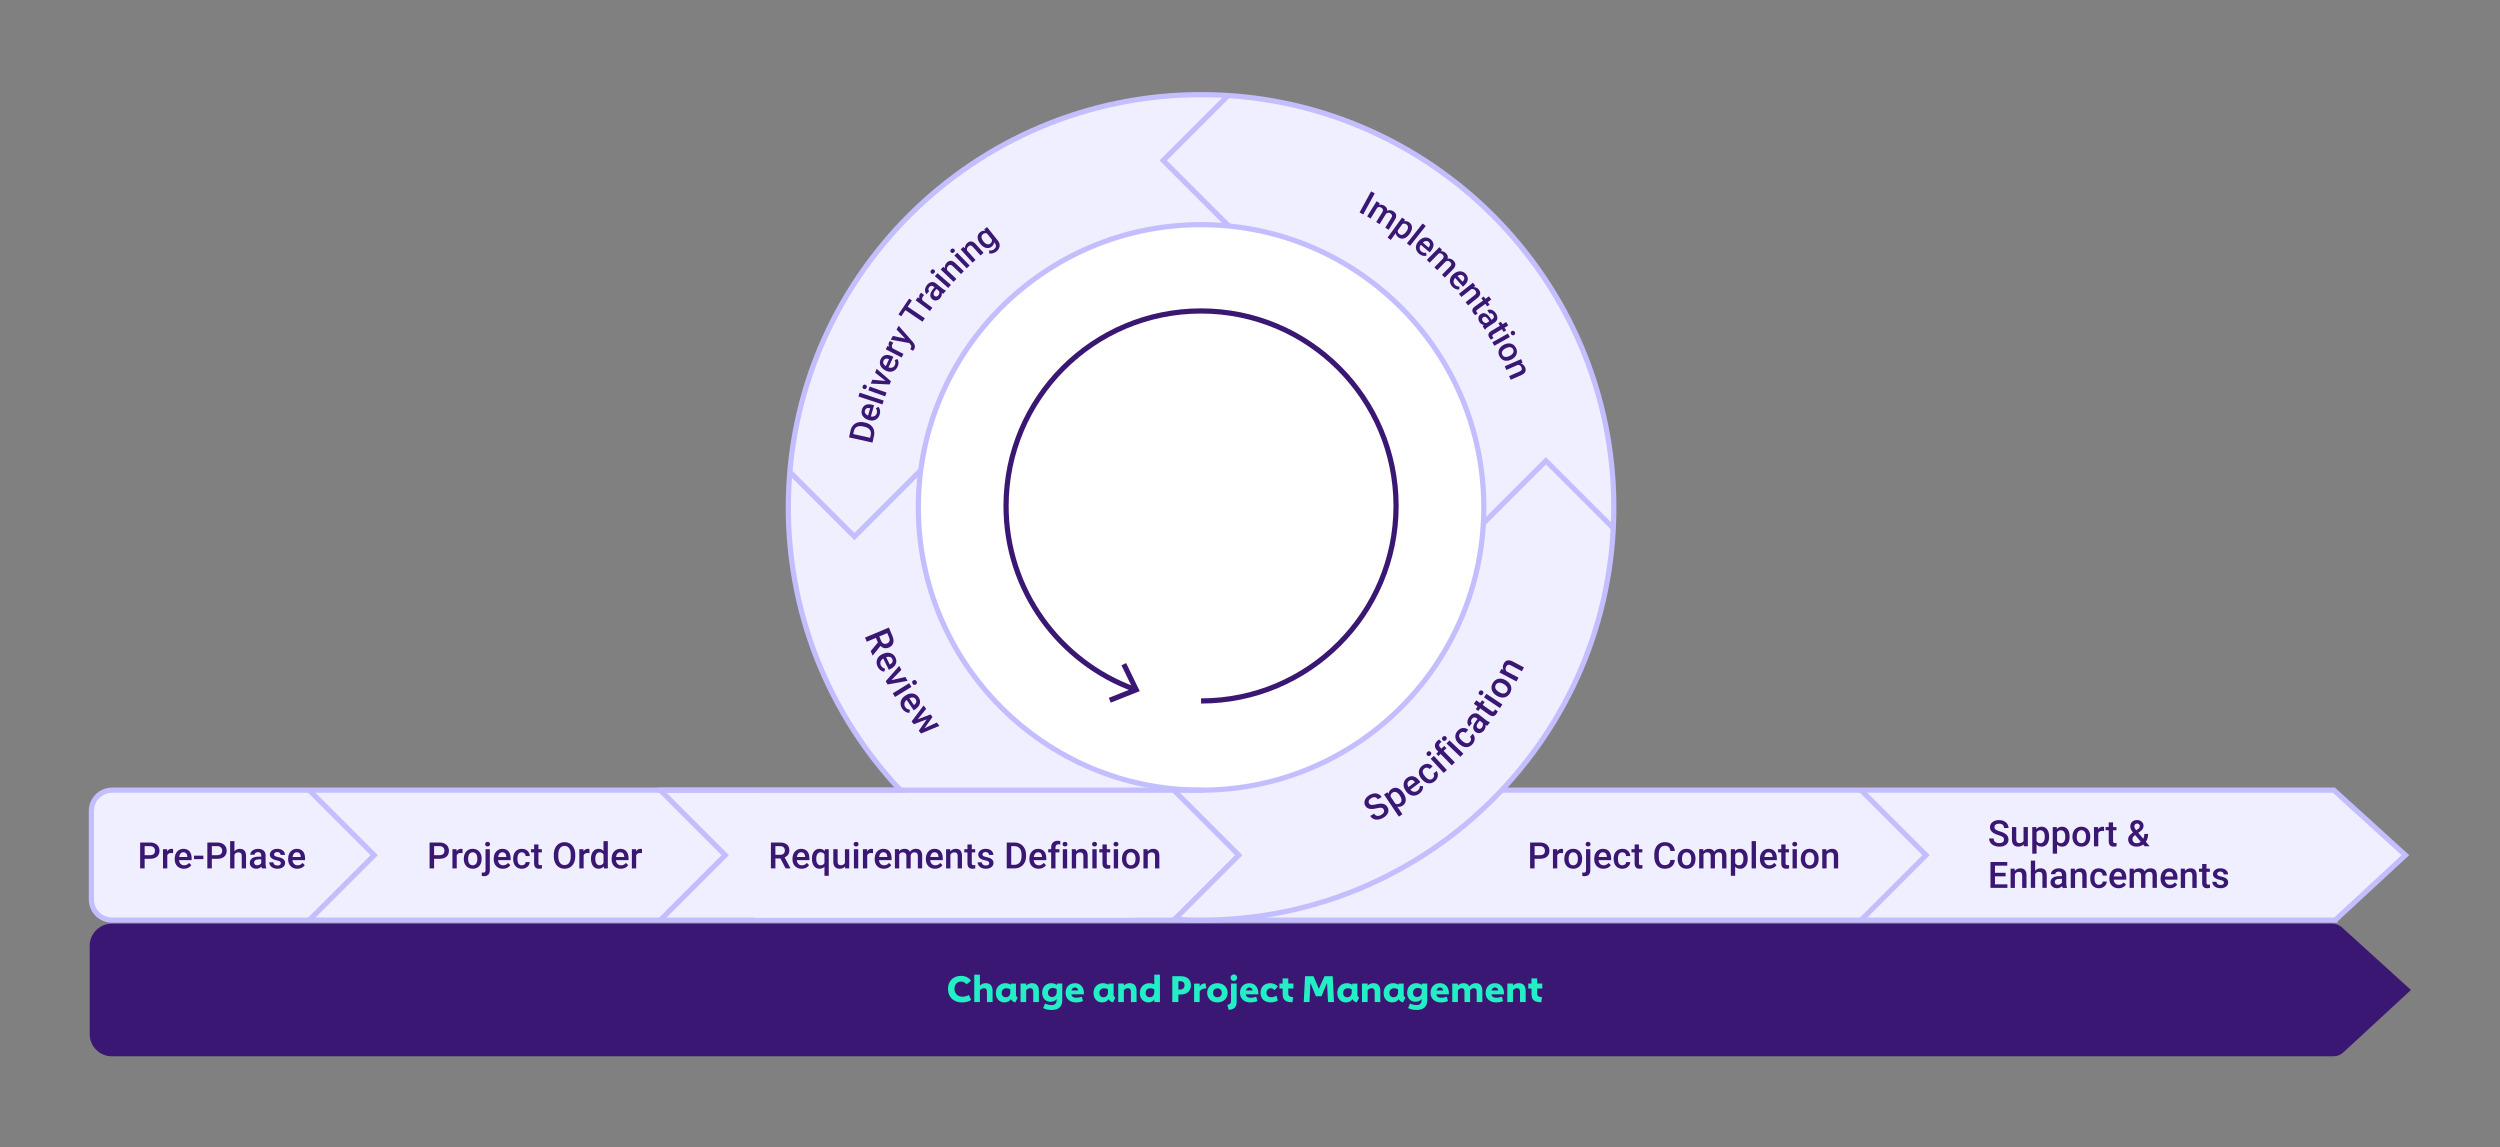 <?xml version="1.0" encoding="UTF-8"?> <svg xmlns="http://www.w3.org/2000/svg" viewBox="0 0 1923.06 882.3"><rect x="0" y="0" width="1923.06" height="882.3" fill="#808080" stroke="none"/><defs><style>.cls-1{fill:#23efc6;}.cls-2{fill:#fff;}.cls-2,.cls-3,.cls-4,.cls-5,.cls-6{stroke-miterlimit:10;stroke-width:4px;}.cls-2,.cls-3,.cls-5,.cls-6{stroke:#c3beff;}.cls-7,.cls-3{fill:#f0efff;}.cls-8,.cls-4,.cls-5,.cls-6{fill:none;}.cls-9{fill:#3a1772;}.cls-4{stroke:#3a1772;}.cls-6{stroke-linecap:square;}</style></defs><g id="grafik"><path class="cls-3" d="M1796.25,707.81H86.28c-8.84,0-16-7.16-16-16v-68c0-8.84,7.16-16,16-16h1709l55,50-54.03,50Z"></path><path class="cls-3" d="M923.89,72.81c-175.35,0-317.5,142.15-317.5,317.5s142.15,317.5,317.5,317.5,317.5-142.15,317.5-317.5-142.15-317.5-317.5-317.5Z"></path><circle class="cls-2" cx="923.89" cy="390.31" r="217.5"></circle><path class="cls-4" d="M872.62,530.21c-57.6-20.95-98.73-76.17-98.73-141.01,0-82.84,67.16-150,150-150s150,67.16,150,150-67.16,150-150,150"></path><polygon class="cls-9" points="866.25 510.02 862.65 511.76 871.25 529.51 852.92 536.79 854.4 540.51 876.72 531.63 866.25 510.02"></polygon><rect class="cls-7" x="580.28" y="609.81" width="322.62" height="96"></rect><path class="cls-9" d="M86.03,812.01c-9.11,0-16.53-7.4-16.53-16.5v-68c0-9.1,7.41-16.5,16.53-16.5h1708.07c2.62,0,5.13.97,7.07,2.73l52.63,47.77-51.65,47.71c-1.95,1.8-4.49,2.79-7.14,2.79H86.03Z"></path><path class="cls-9" d="M1794.09,711.51c2.49,0,4.89.93,6.74,2.6l52.23,47.4-51.24,47.34c-1.85,1.71-4.28,2.66-6.8,2.66H86.03c-8.85,0-16.03-7.16-16.03-16v-68c0-8.84,7.18-16,16.03-16h1708.07M1794.09,710.51H86.03c-9.39,0-17.03,7.63-17.03,17v68c0,9.37,7.64,17,17.03,17h1708.99c2.78,0,5.44-1.04,7.48-2.93l51.24-47.34.8-.74-.81-.73-52.23-47.4c-2.03-1.84-4.66-2.86-7.41-2.86h0Z"></path><polyline class="cls-5" points="945.19 173.87 894.73 123.41 944.29 73.85"></polyline><polyline class="cls-5" points="708.25 361.73 657.24 412.74 607.55 363.05"></polyline><polyline class="cls-5" points="1141.39 402.19 1189.15 354.43 1240.62 405.9"></polyline><polyline class="cls-5" points="237.84 607.81 287.84 657.81 237.84 707.81"></polyline><polyline class="cls-5" points="507.87 607.81 557.87 657.81 507.87 707.81"></polyline><polyline class="cls-5" points="1431.55 607.81 1481.55 657.81 1431.55 707.81"></polyline><line class="cls-6" x1="507.87" y1="607.81" x2="923.89" y2="607.81"></line><polyline class="cls-6" points="902.9 607.81 952.9 657.81 903.89 706.82"></polyline></g><g id="text"><path class="cls-1" d="M734.42,769.84c-1.63-.83-2.9-2.03-3.81-3.61-.91-1.58-1.36-3.45-1.36-5.61,0-2.05.44-3.83,1.32-5.33s2.07-2.65,3.57-3.44c1.5-.79,3.18-1.19,5.03-1.19,3.47,0,6.06,1.26,7.76,3.78l-3.5,2.74c-.49-.67-1.07-1.19-1.75-1.57-.68-.37-1.52-.56-2.51-.56s-1.86.24-2.62.73c-.76.49-1.34,1.15-1.75,2-.41.85-.62,1.8-.62,2.84,0,1.18.25,2.23.76,3.15s1.23,1.64,2.17,2.16,2.06.77,3.35.77c1.62,0,3.23-.45,4.82-1.34l1.76,3.86c-1.98,1.25-4.29,1.88-6.94,1.88-2.15,0-4.04-.42-5.67-1.25Z"></path><path class="cls-1" d="M762.2,757.83c.89,1.04,1.33,2.52,1.33,4.47v8.51h-4.34v-7.87c0-.93-.2-1.63-.59-2.1-.39-.47-1-.7-1.82-.7-.58,0-1.13.15-1.65.43s-.98.68-1.37,1.16v9.07h-4.34v-21.06h4.34v8.43c.56-.58,1.21-1.04,1.95-1.39s1.58-.52,2.53-.52c1.75,0,3.08.52,3.96,1.55Z"></path><path class="cls-1" d="M781.8,766.38c.2.37.56.67,1.08.9l-1.85,3.78c-.77-.13-1.44-.42-2.03-.85s-1.04-.98-1.36-1.64c-.49.8-1.16,1.42-2.03,1.86s-1.84.66-2.93.66c-1.25,0-2.38-.29-3.37-.87-1-.58-1.79-1.42-2.38-2.52-.59-1.1-.88-2.4-.88-3.89s.32-2.78.97-3.92c.64-1.14,1.53-2.02,2.66-2.65,1.13-.63,2.39-.94,3.79-.94.75,0,1.48.11,2.21.34.73.22,1.34.51,1.85.87l.11-.92h3.86v8.46c0,.52.1.97.29,1.34ZM775.52,766.65c.51-.33.91-.78,1.2-1.36.29-.58.43-1.23.43-1.96v-2.38c-.45-.22-.93-.41-1.46-.55-.52-.14-1.04-.21-1.57-.21-.75,0-1.39.15-1.93.46-.54.31-.96.73-1.25,1.27-.29.54-.43,1.17-.43,1.88,0,.67.14,1.26.42,1.76.28.5.66.89,1.15,1.16.48.27,1.04.41,1.65.41.67,0,1.26-.16,1.78-.49Z"></path><path class="cls-1" d="M797.81,757.83c.89,1.04,1.33,2.52,1.33,4.47v8.51h-4.34v-7.87c0-.93-.2-1.63-.59-2.1-.39-.47-1-.7-1.82-.7-.58,0-1.13.15-1.65.43-.52.29-.98.68-1.37,1.16v9.07h-4.34v-14.22h4.34v1.6c.56-.58,1.21-1.04,1.95-1.39.74-.35,1.58-.52,2.53-.52,1.75,0,3.08.52,3.96,1.55Z"></path><path class="cls-1" d="M817.12,756.58v12.8c0,2.52-.71,4.4-2.11,5.64s-3.36,1.86-5.87,1.86c-1.36,0-2.56-.11-3.6-.32s-2.08-.58-3.12-1.11l1.48-3.56c.86.43,1.7.75,2.53.95.83.21,1.73.31,2.7.31.69,0,1.31-.14,1.86-.42.55-.28.98-.69,1.3-1.22.32-.53.48-1.15.48-1.86v-1.2c-.45.67-1.07,1.2-1.88,1.58-.8.38-1.72.57-2.74.57-1.27,0-2.39-.29-3.37-.85-.98-.57-1.75-1.39-2.3-2.45-.55-1.06-.83-2.3-.83-3.7s.29-2.68.88-3.78,1.41-1.96,2.48-2.59c1.06-.63,2.29-.94,3.67-.94.86,0,1.67.13,2.42.38s1.4.57,1.95.97l.17-1.06h3.89ZM811.07,766.45c.54-.31.97-.73,1.29-1.26.32-.53.48-1.11.48-1.72v-2.58c-.39-.28-.87-.5-1.43-.67-.56-.17-1.15-.25-1.76-.25-.67,0-1.28.15-1.82.46-.54.31-.96.74-1.26,1.3-.3.56-.45,1.19-.45,1.88,0,.65.13,1.23.38,1.72.25.5.62.88,1.09,1.16.48.28,1.03.42,1.67.42.67,0,1.28-.15,1.82-.46Z"></path><path class="cls-1" d="M833.75,764.87h-9.66c.15.9.54,1.56,1.18,1.99.63.43,1.52.64,2.66.64,1.55,0,2.96-.27,4.23-.81l.9,3.36c-.75.34-1.54.59-2.38.77-.84.18-1.86.27-3.05.27-1.57,0-2.95-.31-4.16-.92s-2.14-1.48-2.8-2.6c-.66-1.12-.99-2.4-.99-3.84,0-1.53.31-2.86.94-3.98s1.48-1.97,2.56-2.56c1.08-.59,2.31-.88,3.7-.88s2.51.3,3.54.9c1.04.6,1.85,1.49,2.45,2.67s.9,2.63.9,4.33v.67ZM829.38,761.87c-.06-.47-.21-.87-.46-1.22s-.56-.61-.92-.8c-.36-.19-.74-.28-1.13-.28-.65,0-1.21.21-1.68.62-.47.41-.8.97-1.01,1.68h5.21Z"></path><path class="cls-1" d="M856.92,766.38c.2.37.56.67,1.08.9l-1.85,3.78c-.77-.13-1.44-.42-2.03-.85s-1.04-.98-1.36-1.64c-.49.8-1.16,1.42-2.03,1.86-.87.44-1.84.66-2.93.66-1.25,0-2.38-.29-3.37-.87-1-.58-1.79-1.42-2.38-2.52s-.88-2.4-.88-3.89.32-2.78.97-3.92c.64-1.14,1.53-2.02,2.66-2.65,1.13-.63,2.39-.94,3.79-.94.75,0,1.48.11,2.21.34.73.22,1.34.51,1.85.87l.11-.92h3.86v8.46c0,.52.1.97.29,1.34ZM850.65,766.65c.51-.33.91-.78,1.2-1.36.29-.58.43-1.23.43-1.96v-2.38c-.45-.22-.93-.41-1.46-.55-.52-.14-1.05-.21-1.57-.21-.75,0-1.39.15-1.93.46-.54.31-.96.73-1.25,1.27-.29.54-.43,1.17-.43,1.88,0,.67.14,1.26.42,1.76.28.5.66.89,1.15,1.16.49.27,1.04.41,1.65.41.67,0,1.26-.16,1.78-.49Z"></path><path class="cls-1" d="M872.94,757.83c.89,1.04,1.33,2.52,1.33,4.47v8.51h-4.34v-7.87c0-.93-.2-1.63-.59-2.1-.39-.47-1-.7-1.82-.7-.58,0-1.13.15-1.65.43s-.98.68-1.37,1.16v9.07h-4.34v-14.22h4.34v1.6c.56-.58,1.21-1.04,1.95-1.39s1.58-.52,2.53-.52c1.75,0,3.08.52,3.96,1.55Z"></path><path class="cls-1" d="M892.24,749.75v21.06h-4.34v-1.93c-.5.71-1.14,1.26-1.92,1.64-.77.38-1.63.57-2.56.57-1.25,0-2.38-.29-3.37-.87-1-.58-1.79-1.42-2.38-2.52s-.88-2.4-.88-3.89.32-2.8.95-3.93c.63-1.13,1.51-2.01,2.63-2.63,1.12-.63,2.39-.94,3.81-.94,1.27,0,2.51.28,3.72.84v-7.39h4.34ZM886.26,766.65c.51-.33.91-.78,1.2-1.36.29-.58.43-1.23.43-1.96v-2.38c-1.01-.5-2.08-.76-3.22-.76-.69,0-1.29.15-1.81.46-.51.31-.91.73-1.19,1.27-.28.54-.42,1.17-.42,1.88,0,.67.14,1.26.42,1.76.28.5.66.89,1.15,1.16.49.27,1.04.41,1.65.41.67,0,1.26-.16,1.78-.49Z"></path><path class="cls-1" d="M912.64,751.86c1.2.62,2.09,1.46,2.65,2.51.56,1.05.84,2.2.84,3.47s-.28,2.45-.84,3.53c-.56,1.08-1.45,1.96-2.66,2.63-1.21.67-2.73,1.01-4.56,1.01h-1.62v5.8h-4.7v-19.88h6.33c1.85,0,3.37.31,4.58.94ZM910.23,760.31c.62-.58.94-1.4.94-2.46s-.31-1.82-.94-2.34c-.63-.51-1.48-.77-2.56-.77h-1.23v6.44h1.23c1.08,0,1.94-.29,2.56-.87Z"></path><path class="cls-1" d="M927.94,760.31h-.42c-1.06,0-1.99.21-2.77.62-.78.41-1.43.93-1.93,1.57v8.32h-4.28v-14.22h4.28v2.32c.43-.86,1-1.48,1.71-1.88.71-.39,1.49-.59,2.35-.59h.48l.59,3.86Z"></path><path class="cls-1" d="M932.36,770.13c-1.2-.63-2.12-1.52-2.79-2.65-.66-1.13-.99-2.39-.99-3.79s.33-2.67.99-3.79c.66-1.13,1.59-2.01,2.79-2.65,1.19-.63,2.56-.95,4.09-.95s2.89.32,4.09.95,2.12,1.52,2.79,2.65c.66,1.13.99,2.39.99,3.79s-.33,2.66-.99,3.79c-.66,1.13-1.59,2.01-2.79,2.65-1.19.63-2.56.95-4.09.95s-2.89-.32-4.09-.95ZM938.23,766.7c.51-.29.91-.7,1.19-1.23s.42-1.13.42-1.81-.14-1.26-.42-1.78c-.28-.51-.68-.91-1.19-1.2-.51-.29-1.1-.43-1.75-.43s-1.27.14-1.78.43c-.51.29-.92.7-1.2,1.22-.29.52-.43,1.12-.43,1.79s.14,1.27.43,1.79c.29.52.69.93,1.2,1.22.51.29,1.1.43,1.75.43s1.26-.14,1.78-.43Z"></path><path class="cls-1" d="M944.12,772.99c.92-.15,1.61-.46,2.09-.92.48-.47.71-1.13.71-1.99v-13.5h4.34v13.94c0,1.47-.23,2.65-.7,3.54-.47.89-1.14,1.54-2.03,1.96-.89.42-2.02.69-3.4.83l-1.01-3.86ZM947.85,754.23c-.37-.22-.67-.52-.9-.9-.22-.37-.34-.79-.34-1.26s.11-.89.34-1.27c.22-.38.52-.69.9-.91.37-.22.79-.34,1.26-.34s.89.11,1.27.34c.38.22.69.53.91.91.22.38.34.81.34,1.27s-.11.89-.34,1.26c-.22.37-.53.67-.91.9-.38.22-.81.34-1.27.34s-.89-.11-1.26-.34Z"></path><path class="cls-1" d="M967.9,764.87h-9.66c.15.9.54,1.56,1.18,1.99.63.43,1.52.64,2.66.64,1.55,0,2.96-.27,4.23-.81l.9,3.36c-.75.34-1.54.59-2.38.77-.84.18-1.86.27-3.05.27-1.57,0-2.95-.31-4.16-.92s-2.14-1.48-2.8-2.6c-.66-1.12-.99-2.4-.99-3.84,0-1.53.31-2.86.94-3.98.62-1.12,1.48-1.97,2.56-2.56,1.08-.59,2.31-.88,3.7-.88s2.51.3,3.54.9,1.85,1.49,2.45,2.67c.6,1.19.9,2.63.9,4.33v.67ZM963.53,761.87c-.06-.47-.21-.87-.46-1.22s-.56-.61-.92-.8c-.36-.19-.74-.28-1.13-.28-.65,0-1.21.21-1.68.62-.47.41-.8.97-1.01,1.68h5.21Z"></path><path class="cls-1" d="M973.31,770.16c-1.19-.62-2.1-1.49-2.73-2.62-.63-1.13-.95-2.44-.95-3.93s.31-2.73.92-3.84c.62-1.1,1.49-1.96,2.63-2.56,1.14-.61,2.46-.91,3.98-.91,1.12,0,2.21.23,3.26.7s1.91,1.1,2.56,1.9l-2.66,2.8c-.32-.43-.74-.79-1.27-1.09-.53-.3-1.12-.45-1.75-.45-.58,0-1.1.14-1.57.42-.47.28-.84.69-1.12,1.22s-.42,1.16-.42,1.89c0,.67.14,1.26.43,1.78.29.51.71.92,1.25,1.2.54.29,1.19.43,1.93.43s1.38-.09,2-.28c.62-.19,1.32-.49,2.09-.9l1.04,3.72c-1.55.95-3.36,1.43-5.43,1.43-1.61,0-3-.31-4.19-.92Z"></path><path class="cls-1" d="M989.75,770.29c-1.05-.44-1.83-1.12-2.34-2.03-.5-.91-.76-2.08-.76-3.5v-4.37h-2.49v-3.81h2.49l-.08-3.95h4.42v3.95h3.95v3.81h-3.95v3.75c0,.97.28,1.69.85,2.14s1.43.69,2.59.69h.28l-.5,3.98h-.39c-1.66,0-3.02-.22-4.07-.66Z"></path><path class="cls-1" d="M1003.88,750.93h6.47l4.14,9.69,4.37-9.69h6.3l.98,19.88h-4.59l-.76-14.76-4.28,10.28h-4.31l-4.17-10.28-.76,14.76h-4.4l1.01-19.88Z"></path><path class="cls-1" d="M1044.43,766.38c.2.37.55.67,1.08.9l-1.85,3.78c-.77-.13-1.44-.42-2.03-.85-.59-.44-1.04-.98-1.36-1.64-.49.8-1.16,1.42-2.03,1.86s-1.84.66-2.93.66c-1.25,0-2.38-.29-3.37-.87-1-.58-1.79-1.42-2.38-2.52s-.88-2.4-.88-3.89.32-2.78.97-3.92c.64-1.14,1.53-2.02,2.66-2.65,1.13-.63,2.39-.94,3.79-.94.75,0,1.48.11,2.21.34.73.22,1.34.51,1.85.87l.11-.92h3.86v8.46c0,.52.1.97.29,1.34ZM1038.16,766.65c.51-.33.91-.78,1.2-1.36.29-.58.43-1.23.43-1.96v-2.38c-.45-.22-.93-.41-1.46-.55-.52-.14-1.04-.21-1.57-.21-.75,0-1.39.15-1.93.46-.54.31-.96.73-1.25,1.27-.29.54-.43,1.17-.43,1.88,0,.67.14,1.26.42,1.76.28.5.66.89,1.15,1.16.49.27,1.04.41,1.65.41.67,0,1.26-.16,1.78-.49Z"></path><path class="cls-1" d="M1060.45,757.83c.89,1.04,1.33,2.52,1.33,4.47v8.51h-4.34v-7.87c0-.93-.2-1.63-.59-2.1-.39-.47-1-.7-1.82-.7-.58,0-1.13.15-1.65.43s-.98.68-1.37,1.16v9.07h-4.34v-14.22h4.34v1.6c.56-.58,1.21-1.04,1.95-1.39.74-.35,1.58-.52,2.53-.52,1.75,0,3.07.52,3.96,1.55Z"></path><path class="cls-1" d="M1080.05,766.38c.2.37.56.67,1.08.9l-1.85,3.78c-.77-.13-1.44-.42-2.03-.85s-1.04-.98-1.36-1.64c-.49.8-1.16,1.42-2.03,1.86-.87.44-1.84.66-2.93.66-1.25,0-2.38-.29-3.37-.87-1-.58-1.79-1.42-2.38-2.52s-.88-2.4-.88-3.89.32-2.78.97-3.92c.64-1.14,1.53-2.02,2.66-2.65,1.13-.63,2.39-.94,3.79-.94.75,0,1.48.11,2.21.34.73.22,1.34.51,1.85.87l.11-.92h3.86v8.46c0,.52.1.97.29,1.34ZM1073.78,766.65c.51-.33.92-.78,1.2-1.36.29-.58.43-1.23.43-1.96v-2.38c-.45-.22-.93-.41-1.46-.55-.52-.14-1.05-.21-1.57-.21-.75,0-1.39.15-1.93.46-.54.31-.96.73-1.25,1.27-.29.54-.43,1.17-.43,1.88,0,.67.14,1.26.42,1.76.28.5.66.89,1.15,1.16.49.27,1.04.41,1.65.41.67,0,1.26-.16,1.78-.49Z"></path><path class="cls-1" d="M1097.87,756.58v12.8c0,2.52-.7,4.4-2.11,5.64-1.41,1.24-3.37,1.86-5.87,1.86-1.36,0-2.56-.11-3.6-.32-1.04-.21-2.08-.58-3.12-1.11l1.48-3.56c.86.43,1.7.75,2.53.95.83.21,1.73.31,2.7.31.69,0,1.31-.14,1.86-.42.55-.28.98-.69,1.3-1.22.32-.53.48-1.15.48-1.86v-1.2c-.45.67-1.07,1.2-1.88,1.58s-1.72.57-2.74.57c-1.27,0-2.39-.29-3.37-.85-.98-.57-1.75-1.39-2.3-2.45-.55-1.06-.83-2.3-.83-3.7s.29-2.68.88-3.78c.59-1.1,1.41-1.96,2.48-2.59,1.06-.63,2.29-.94,3.67-.94.86,0,1.67.13,2.42.38s1.4.57,1.95.97l.17-1.06h3.89ZM1091.82,766.45c.54-.31.97-.73,1.29-1.26.32-.53.48-1.11.48-1.72v-2.58c-.39-.28-.87-.5-1.43-.67-.56-.17-1.15-.25-1.76-.25-.67,0-1.28.15-1.82.46-.54.31-.96.74-1.26,1.3-.3.56-.45,1.19-.45,1.88,0,.65.13,1.23.38,1.72.25.5.62.88,1.09,1.16.48.28,1.03.42,1.67.42.67,0,1.28-.15,1.82-.46Z"></path><path class="cls-1" d="M1114.5,764.87h-9.66c.15.9.54,1.56,1.18,1.99.63.43,1.52.64,2.66.64,1.55,0,2.96-.27,4.23-.81l.9,3.36c-.75.34-1.54.59-2.38.77-.84.18-1.86.27-3.05.27-1.57,0-2.95-.31-4.16-.92s-2.14-1.48-2.8-2.6c-.66-1.12-.99-2.4-.99-3.84,0-1.53.31-2.86.94-3.98.62-1.12,1.48-1.97,2.56-2.56s2.31-.88,3.7-.88,2.51.3,3.54.9,1.85,1.49,2.45,2.67c.6,1.19.9,2.63.9,4.33v.67ZM1110.13,761.87c-.06-.47-.21-.87-.46-1.22-.25-.35-.56-.61-.92-.8-.36-.19-.74-.28-1.13-.28-.65,0-1.21.21-1.68.62-.47.41-.8.97-1.01,1.68h5.21Z"></path><path class="cls-1" d="M1139,757.8c.84,1.02,1.26,2.49,1.26,4.41v8.6h-4.34v-7.98c0-1.79-.71-2.69-2.13-2.69-.56,0-1.09.14-1.6.41s-.95.64-1.34,1.11v9.16h-4.34v-7.98c0-.9-.17-1.57-.52-2.02-.35-.45-.88-.67-1.61-.67-.56,0-1.09.15-1.58.43s-.95.68-1.36,1.16v9.07h-4.34v-14.22h4.34v1.6c.54-.58,1.18-1.04,1.9-1.39.73-.35,1.56-.52,2.49-.52,1.06,0,1.96.21,2.69.63.73.42,1.29,1.04,1.68,1.86,1.34-1.66,3.02-2.49,5.04-2.49,1.66,0,2.91.51,3.75,1.53Z"></path><path class="cls-1" d="M1156.87,764.87h-9.66c.15.9.54,1.56,1.18,1.99.63.43,1.52.64,2.66.64,1.55,0,2.96-.27,4.23-.81l.9,3.36c-.75.34-1.54.59-2.38.77-.84.18-1.86.27-3.05.27-1.57,0-2.95-.31-4.16-.92s-2.14-1.48-2.8-2.6c-.66-1.12-.99-2.4-.99-3.84,0-1.53.31-2.86.94-3.98s1.48-1.97,2.56-2.56c1.08-.59,2.31-.88,3.7-.88s2.51.3,3.54.9,1.85,1.49,2.45,2.67.9,2.63.9,4.33v.67ZM1152.5,761.87c-.06-.47-.21-.87-.46-1.22s-.56-.61-.92-.8c-.36-.19-.74-.28-1.13-.28-.65,0-1.21.21-1.68.62-.47.41-.8.97-1.01,1.68h5.21Z"></path><path class="cls-1" d="M1172.25,757.83c.89,1.04,1.33,2.52,1.33,4.47v8.51h-4.34v-7.87c0-.93-.2-1.63-.59-2.1-.39-.47-1-.7-1.82-.7-.58,0-1.13.15-1.65.43-.52.29-.98.68-1.37,1.16v9.07h-4.34v-14.22h4.34v1.6c.56-.58,1.21-1.04,1.95-1.39s1.58-.52,2.53-.52c1.75,0,3.08.52,3.96,1.55Z"></path><path class="cls-1" d="M1181.18,770.29c-1.05-.44-1.83-1.12-2.34-2.03-.5-.91-.76-2.08-.76-3.5v-4.37h-2.49v-3.81h2.49l-.08-3.95h4.42v3.95h3.95v3.81h-3.95v3.75c0,.97.28,1.69.85,2.14s1.43.69,2.59.69h.28l-.5,3.98h-.39c-1.66,0-3.02-.22-4.07-.66Z"></path><path class="cls-9" d="M111.26,660.61v7.38h-3.46v-19.91h7.62c2.22,0,3.99.58,5.3,1.74,1.31,1.16,1.96,2.69,1.96,4.6s-.64,3.47-1.92,4.56-3.07,1.63-5.38,1.63h-4.12ZM111.26,657.82h4.16c1.23,0,2.17-.29,2.82-.87s.97-1.42.97-2.51-.33-1.93-.98-2.58-1.56-.97-2.71-.99h-4.25v6.95Z"></path><path class="cls-9" d="M133.12,656.24c-.44-.07-.89-.11-1.35-.11-1.52,0-2.55.58-3.08,1.75v10.12h-3.32v-14.79h3.17l.08,1.65c.8-1.29,1.91-1.93,3.34-1.93.47,0,.87.06,1.18.19v3.12Z"></path><path class="cls-9" d="M141.47,668.27c-2.11,0-3.81-.66-5.12-1.99s-1.96-3.09-1.96-5.3v-.41c0-1.48.29-2.8.85-3.96s1.37-2.07,2.4-2.71,2.18-.97,3.45-.97c2.01,0,3.57.64,4.67,1.93s1.65,3.1,1.65,5.46v1.34h-9.67c.1,1.22.51,2.19,1.22,2.9s1.62,1.07,2.7,1.07c1.52,0,2.76-.62,3.72-1.85l1.79,1.71c-.59.88-1.38,1.57-2.37,2.06s-2.1.73-3.33.73ZM141.07,655.59c-.91,0-1.65.32-2.21.96s-.92,1.53-1.07,2.67h6.33v-.25c-.07-1.11-.37-1.95-.89-2.52s-1.24-.85-2.16-.85Z"></path><path class="cls-9" d="M156.43,660.87h-7.18v-2.68h7.18v2.68Z"></path><path class="cls-9" d="M162.95,660.61v7.38h-3.46v-19.91h7.62c2.22,0,3.99.58,5.3,1.74,1.31,1.16,1.96,2.69,1.96,4.6s-.64,3.47-1.92,4.56-3.07,1.63-5.38,1.63h-4.12ZM162.95,657.82h4.16c1.23,0,2.17-.29,2.82-.87s.97-1.42.97-2.51-.33-1.93-.98-2.58-1.56-.97-2.71-.99h-4.25v6.95Z"></path><path class="cls-9" d="M180.34,654.82c1.08-1.26,2.46-1.89,4.12-1.89,3.15,0,4.75,1.8,4.8,5.4v9.67h-3.32v-9.54c0-1.02-.22-1.74-.66-2.17s-1.09-.64-1.95-.64c-1.33,0-2.32.59-2.98,1.78v10.57h-3.32v-21h3.32v7.82Z"></path><path class="cls-9" d="M201.45,668c-.15-.28-.27-.74-.38-1.38-1.06,1.1-2.35,1.65-3.88,1.65s-2.7-.42-3.64-1.27-1.41-1.9-1.41-3.14c0-1.58.59-2.79,1.76-3.63s2.85-1.26,5.02-1.26h2.04v-.97c0-.77-.21-1.38-.64-1.84s-1.08-.69-1.96-.69c-.76,0-1.38.19-1.86.57s-.72.86-.72,1.44h-3.32c0-.81.27-1.57.81-2.28s1.27-1.26,2.19-1.66,1.96-.6,3.1-.6c1.73,0,3.11.44,4.14,1.31s1.56,2.09,1.59,3.67v6.67c0,1.33.19,2.39.56,3.19v.23h-3.39ZM197.8,665.6c.66,0,1.27-.16,1.85-.48s1.01-.75,1.31-1.29v-2.79h-1.79c-1.23,0-2.16.21-2.78.64s-.93,1.03-.93,1.82c0,.64.21,1.15.64,1.52s.99.57,1.7.57Z"></path><path class="cls-9" d="M216.05,663.98c0-.59-.24-1.04-.73-1.35s-1.3-.58-2.43-.82-2.07-.54-2.83-.9c-1.66-.8-2.49-1.96-2.49-3.49,0-1.28.54-2.34,1.61-3.2s2.44-1.29,4.1-1.29c1.77,0,3.2.44,4.29,1.31s1.63,2.01,1.63,3.4h-3.32c0-.64-.24-1.17-.71-1.59s-1.1-.64-1.89-.64c-.73,0-1.32.17-1.78.51s-.69.79-.69,1.35c0,.51.21.91.64,1.19s1.29.57,2.6.85,2.33.63,3.07,1.03,1.29.87,1.65,1.43.54,1.23.54,2.02c0,1.33-.55,2.41-1.65,3.23s-2.55,1.24-4.33,1.24c-1.21,0-2.29-.22-3.24-.66s-1.69-1.04-2.21-1.8-.79-1.59-.79-2.47h3.23c.05.78.34,1.39.89,1.81s1.27.64,2.17.64,1.54-.17,2-.5.68-.77.68-1.31Z"></path><path class="cls-9" d="M228.72,668.27c-2.11,0-3.81-.66-5.12-1.99s-1.96-3.09-1.96-5.3v-.41c0-1.48.29-2.8.85-3.96s1.37-2.07,2.4-2.71,2.18-.97,3.45-.97c2.01,0,3.57.64,4.67,1.93s1.65,3.1,1.65,5.46v1.34h-9.67c.1,1.22.51,2.19,1.22,2.9s1.62,1.07,2.7,1.07c1.52,0,2.76-.62,3.72-1.85l1.79,1.71c-.59.88-1.38,1.57-2.37,2.06s-2.1.73-3.33.73ZM228.33,655.59c-.91,0-1.65.32-2.21.96s-.92,1.53-1.07,2.67h6.33v-.25c-.07-1.11-.37-1.95-.89-2.52s-1.24-.85-2.16-.85Z"></path><path class="cls-9" d="M333.91,660.61v7.38h-3.46v-19.91h7.62c2.22,0,3.99.58,5.3,1.74,1.31,1.16,1.96,2.69,1.96,4.6s-.64,3.47-1.92,4.56-3.07,1.63-5.38,1.63h-4.12ZM333.91,657.82h4.16c1.23,0,2.17-.29,2.82-.87s.97-1.42.97-2.51-.33-1.93-.98-2.58-1.56-.97-2.71-.99h-4.25v6.95Z"></path><path class="cls-9" d="M355.77,656.24c-.44-.07-.89-.11-1.35-.11-1.52,0-2.55.58-3.08,1.75v10.12h-3.32v-14.79h3.17l.08,1.65c.8-1.29,1.91-1.93,3.34-1.93.47,0,.87.06,1.18.19v3.12Z"></path><path class="cls-9" d="M356.76,660.46c0-1.45.29-2.75.86-3.92s1.38-2.06,2.42-2.68,2.23-.94,3.58-.94c2,0,3.62.64,4.86,1.93s1.92,2.99,2.02,5.11v.78c.01,1.46-.27,2.76-.83,3.91s-1.36,2.04-2.41,2.67-2.25.94-3.62.94c-2.09,0-3.76-.7-5.01-2.08s-1.88-3.24-1.88-5.56v-.16ZM360.08,660.75c0,1.52.31,2.71.94,3.58s1.5,1.29,2.62,1.29,1.99-.44,2.62-1.31.94-2.16.94-3.84c0-1.5-.32-2.68-.96-3.55s-1.52-1.31-2.62-1.31-1.95.43-2.58,1.29-.96,2.15-.96,3.86Z"></path><path class="cls-9" d="M376.79,653.2v16.11c0,1.51-.38,2.67-1.13,3.47-.75.8-1.85,1.2-3.3,1.2-.61,0-1.2-.08-1.76-.23v-2.62c.35.08.74.12,1.18.12,1.1,0,1.67-.6,1.7-1.8v-16.23h3.32ZM373.18,649.36c0-.51.16-.93.49-1.27s.79-.51,1.39-.51,1.07.17,1.39.51.49.76.49,1.27-.16.92-.49,1.25-.79.5-1.39.5-1.06-.17-1.39-.5-.49-.75-.49-1.25Z"></path><path class="cls-9" d="M386.85,668.27c-2.11,0-3.81-.66-5.12-1.99s-1.96-3.09-1.96-5.3v-.41c0-1.48.29-2.8.85-3.96s1.37-2.07,2.4-2.71,2.18-.97,3.45-.97c2.01,0,3.57.64,4.67,1.93s1.65,3.1,1.65,5.46v1.34h-9.67c.1,1.22.51,2.19,1.22,2.9s1.62,1.07,2.7,1.07c1.52,0,2.76-.62,3.72-1.85l1.79,1.71c-.59.88-1.38,1.57-2.37,2.06s-2.1.73-3.33.73ZM386.45,655.59c-.91,0-1.65.32-2.21.96s-.92,1.53-1.07,2.67h6.33v-.25c-.07-1.11-.37-1.95-.89-2.52s-1.24-.85-2.16-.85Z"></path><path class="cls-9" d="M401.44,665.62c.83,0,1.52-.24,2.06-.72s.84-1.08.88-1.79h3.13c-.04.92-.32,1.78-.86,2.58s-1.27,1.43-2.19,1.89-1.91.7-2.98.7c-2.07,0-3.71-.67-4.92-2.01s-1.82-3.19-1.82-5.55v-.34c0-2.25.6-4.05,1.8-5.41s2.84-2.03,4.92-2.03c1.76,0,3.19.51,4.3,1.54s1.69,2.37,1.74,4.04h-3.13c-.04-.85-.33-1.54-.87-2.09s-1.23-.82-2.07-.82c-1.08,0-1.91.39-2.49,1.17s-.88,1.96-.89,3.55v.53c0,1.6.29,2.8.87,3.59s1.42,1.18,2.51,1.18Z"></path><path class="cls-9" d="M414.18,649.61v3.6h2.61v2.46h-2.61v8.26c0,.57.11.97.33,1.22s.62.38,1.2.38c.38,0,.77-.05,1.16-.14v2.57c-.76.21-1.49.31-2.19.31-2.55,0-3.83-1.41-3.83-4.22v-8.38h-2.43v-2.46h2.43v-3.6h3.32Z"></path><path class="cls-9" d="M442.51,658.56c0,1.95-.34,3.66-1.01,5.13s-1.64,2.6-2.89,3.39-2.7,1.18-4.33,1.18-3.05-.39-4.31-1.18-2.24-1.91-2.93-3.37-1.04-3.14-1.05-5.04v-1.12c0-1.94.34-3.66,1.03-5.14s1.66-2.62,2.91-3.41,2.69-1.18,4.31-1.18,3.06.39,4.31,1.17,2.22,1.9,2.91,3.36,1.03,3.17,1.04,5.11v1.11ZM439.05,657.52c0-2.21-.42-3.9-1.25-5.07s-2.02-1.76-3.55-1.76-2.66.59-3.51,1.76-1.27,2.83-1.29,4.97v1.15c0,2.19.43,3.88,1.28,5.07s2.04,1.79,3.55,1.79,2.71-.58,3.53-1.75,1.24-2.87,1.24-5.11v-1.04Z"></path><path class="cls-9" d="M453.38,656.24c-.44-.07-.89-.11-1.35-.11-1.52,0-2.55.58-3.08,1.75v10.12h-3.32v-14.79h3.17l.08,1.65c.8-1.29,1.91-1.93,3.34-1.93.47,0,.87.06,1.18.19v3.12Z"></path><path class="cls-9" d="M454.59,660.49c0-2.28.53-4.11,1.59-5.49s2.47-2.07,4.25-2.07c1.57,0,2.83.55,3.8,1.64v-7.57h3.32v21h-3.01l-.16-1.53c-.99,1.2-2.32,1.8-3.98,1.8s-3.13-.7-4.2-2.09-1.61-3.29-1.61-5.69ZM457.92,660.78c0,1.5.29,2.68.87,3.52s1.4,1.26,2.47,1.26c1.36,0,2.35-.61,2.98-1.82v-6.32c-.61-1.18-1.59-1.78-2.95-1.78-1.08,0-1.91.43-2.49,1.28s-.88,2.13-.88,3.85Z"></path><path class="cls-9" d="M477.54,668.27c-2.11,0-3.81-.66-5.12-1.99s-1.96-3.09-1.96-5.3v-.41c0-1.48.29-2.8.85-3.96s1.37-2.07,2.4-2.71,2.18-.97,3.45-.97c2.01,0,3.57.64,4.67,1.93s1.65,3.1,1.65,5.46v1.34h-9.67c.1,1.22.51,2.19,1.22,2.9s1.62,1.07,2.7,1.07c1.52,0,2.76-.62,3.72-1.85l1.79,1.71c-.59.88-1.38,1.57-2.37,2.06s-2.1.73-3.33.73ZM477.14,655.59c-.91,0-1.65.32-2.21.96s-.92,1.53-1.07,2.67h6.33v-.25c-.07-1.11-.37-1.95-.89-2.52s-1.24-.85-2.16-.85Z"></path><path class="cls-9" d="M493.79,656.24c-.44-.07-.89-.11-1.35-.11-1.52,0-2.55.58-3.08,1.75v10.12h-3.32v-14.79h3.17l.08,1.65c.8-1.29,1.91-1.93,3.34-1.93.47,0,.87.06,1.18.19v3.12Z"></path><path class="cls-9" d="M600.32,660.34h-3.86v7.66h-3.46v-19.91h7c2.3,0,4.07.52,5.32,1.55,1.25,1.03,1.87,2.52,1.87,4.47,0,1.33-.32,2.45-.96,3.35s-1.54,1.59-2.69,2.07l4.47,8.29v.18h-3.71l-3.99-7.66ZM596.46,657.55h3.55c1.17,0,2.08-.29,2.73-.88s.98-1.39.98-2.41-.3-1.89-.91-2.47-1.51-.88-2.71-.9h-3.65v6.67Z"></path><path class="cls-9" d="M616.67,668.27c-2.11,0-3.81-.66-5.12-1.99s-1.96-3.09-1.96-5.3v-.41c0-1.48.29-2.8.85-3.96s1.37-2.07,2.4-2.71,2.18-.97,3.45-.97c2.01,0,3.57.64,4.67,1.93s1.65,3.1,1.65,5.46v1.34h-9.67c.1,1.22.51,2.19,1.22,2.9s1.62,1.07,2.7,1.07c1.52,0,2.76-.62,3.72-1.85l1.79,1.71c-.59.88-1.38,1.57-2.37,2.06s-2.1.73-3.33.73ZM616.27,655.59c-.91,0-1.65.32-2.21.96s-.92,1.53-1.07,2.67h6.33v-.25c-.07-1.11-.37-1.95-.89-2.52s-1.24-.85-2.16-.85Z"></path><path class="cls-9" d="M624.56,660.48c0-2.32.53-4.15,1.59-5.51s2.49-2.04,4.29-2.04c1.65,0,2.96.58,3.92,1.74l.19-1.46h2.95v20.48h-3.32v-6.95c-.97,1.02-2.22,1.53-3.77,1.53-1.77,0-3.19-.69-4.25-2.07s-1.6-3.29-1.6-5.72ZM627.88,660.76c0,1.51.3,2.7.9,3.56s1.42,1.29,2.48,1.29c1.31,0,2.29-.56,2.93-1.68v-6.73c-.64-1.08-1.6-1.61-2.9-1.61-1.06,0-1.89.42-2.5,1.27s-.91,2.15-.91,3.9Z"></path><path class="cls-9" d="M650.04,666.55c-.98,1.15-2.36,1.72-4.16,1.72-1.6,0-2.82-.47-3.64-1.41s-1.24-2.3-1.24-4.07v-9.58h3.32v9.54c0,1.88.78,2.82,2.34,2.82s2.7-.58,3.27-1.74v-10.62h3.32v14.79h-3.13l-.08-1.45Z"></path><path class="cls-9" d="M656.64,649.36c0-.51.16-.93.49-1.27s.79-.51,1.39-.51,1.07.17,1.39.51.49.76.49,1.27-.16.92-.49,1.25-.79.5-1.39.5-1.06-.17-1.39-.5-.49-.75-.49-1.25ZM660.17,668h-3.32v-14.79h3.32v14.79Z"></path><path class="cls-9" d="M671.53,656.24c-.44-.07-.89-.11-1.35-.11-1.52,0-2.55.58-3.08,1.75v10.12h-3.32v-14.79h3.17l.08,1.65c.8-1.29,1.91-1.93,3.34-1.93.47,0,.87.06,1.18.19v3.12Z"></path><path class="cls-9" d="M679.89,668.27c-2.11,0-3.81-.66-5.12-1.99s-1.96-3.09-1.96-5.3v-.41c0-1.48.29-2.8.85-3.96s1.37-2.07,2.4-2.71,2.18-.97,3.45-.97c2.01,0,3.57.64,4.67,1.93s1.65,3.1,1.65,5.46v1.34h-9.67c.1,1.22.51,2.19,1.22,2.9s1.62,1.07,2.7,1.07c1.52,0,2.76-.62,3.72-1.85l1.79,1.71c-.59.88-1.38,1.57-2.37,2.06s-2.1.73-3.33.73ZM679.49,655.59c-.91,0-1.65.32-2.21.96s-.92,1.53-1.07,2.67h6.33v-.25c-.07-1.11-.37-1.95-.89-2.52s-1.24-.85-2.16-.85Z"></path><path class="cls-9" d="M691.52,653.2l.1,1.54c1.04-1.21,2.46-1.82,4.27-1.82,1.98,0,3.33.76,4.06,2.27,1.08-1.51,2.59-2.27,4.54-2.27,1.63,0,2.85.45,3.64,1.35s1.21,2.23,1.22,3.99v9.72h-3.32v-9.62c0-.94-.21-1.63-.62-2.06s-1.09-.66-2.04-.66c-.76,0-1.37.2-1.85.61s-.81.94-1,1.59v10.14s-3.31,0-3.31,0v-9.73c-.05-1.74-.93-2.61-2.67-2.61-1.33,0-2.27.54-2.83,1.63v10.72h-3.32v-14.79h3.13Z"></path><path class="cls-9" d="M719.27,668.27c-2.11,0-3.81-.66-5.12-1.99s-1.96-3.09-1.96-5.3v-.41c0-1.48.29-2.8.85-3.96s1.37-2.07,2.4-2.71,2.18-.97,3.45-.97c2.01,0,3.57.64,4.67,1.93s1.65,3.1,1.65,5.46v1.34h-9.67c.1,1.22.51,2.19,1.22,2.9s1.62,1.07,2.7,1.07c1.52,0,2.76-.62,3.72-1.85l1.79,1.71c-.59.88-1.38,1.57-2.37,2.06s-2.1.73-3.33.73ZM718.88,655.59c-.91,0-1.65.32-2.21.96s-.92,1.53-1.07,2.67h6.33v-.25c-.07-1.11-.37-1.95-.89-2.52s-1.24-.85-2.16-.85Z"></path><path class="cls-9" d="M730.87,653.2l.1,1.71c1.09-1.32,2.53-1.98,4.31-1.98,3.08,0,4.65,1.76,4.7,5.29v9.78h-3.32v-9.58c0-.94-.2-1.63-.61-2.08s-1.07-.68-1.99-.68c-1.34,0-2.34.61-2.99,1.82v10.53h-3.32v-14.79h3.13Z"></path><path class="cls-9" d="M747.52,649.61v3.6h2.61v2.46h-2.61v8.26c0,.57.11.97.33,1.22s.62.38,1.2.38c.38,0,.77-.05,1.16-.14v2.57c-.76.21-1.49.31-2.19.31-2.55,0-3.83-1.41-3.83-4.22v-8.38h-2.43v-2.46h2.43v-3.6h3.32Z"></path><path class="cls-9" d="M760.96,663.98c0-.59-.24-1.04-.73-1.35s-1.3-.58-2.43-.82-2.07-.54-2.83-.9c-1.66-.8-2.49-1.96-2.49-3.49,0-1.28.54-2.34,1.61-3.2s2.44-1.29,4.1-1.29c1.77,0,3.2.44,4.29,1.31s1.63,2.01,1.63,3.4h-3.32c0-.64-.24-1.17-.71-1.59s-1.1-.64-1.89-.64c-.73,0-1.32.17-1.78.51s-.69.79-.69,1.35c0,.51.21.91.64,1.19s1.29.57,2.6.85,2.33.63,3.07,1.03,1.29.87,1.65,1.43.54,1.23.54,2.02c0,1.33-.55,2.41-1.65,3.23s-2.55,1.24-4.33,1.24c-1.21,0-2.29-.22-3.24-.66s-1.69-1.04-2.21-1.8-.79-1.59-.79-2.47h3.23c.05.78.34,1.39.89,1.81s1.27.64,2.17.64,1.54-.17,2-.5.68-.77.68-1.31Z"></path><path class="cls-9" d="M774.41,668v-19.91h5.88c1.76,0,3.32.39,4.68,1.18s2.42,1.9,3.17,3.34,1.12,3.09,1.12,4.95v1c0,1.89-.38,3.55-1.13,4.98s-1.82,2.53-3.21,3.31-2.98,1.16-4.78,1.16h-5.73ZM777.87,650.88v14.36h2.26c1.81,0,3.21-.57,4.18-1.7s1.46-2.76,1.48-4.89v-1.11c0-2.16-.47-3.81-1.41-4.95s-2.3-1.71-4.09-1.71h-2.42Z"></path><path class="cls-9" d="M798.9,668.27c-2.11,0-3.81-.66-5.12-1.99s-1.96-3.09-1.96-5.3v-.41c0-1.48.29-2.8.85-3.96s1.37-2.07,2.4-2.71,2.18-.97,3.45-.97c2.01,0,3.57.64,4.67,1.93s1.65,3.1,1.65,5.46v1.34h-9.67c.1,1.22.51,2.19,1.22,2.9s1.62,1.07,2.7,1.07c1.52,0,2.76-.62,3.72-1.85l1.79,1.71c-.59.88-1.38,1.57-2.37,2.06s-2.1.73-3.33.73ZM798.5,655.59c-.91,0-1.65.32-2.21.96s-.92,1.53-1.07,2.67h6.33v-.25c-.07-1.11-.37-1.95-.89-2.52s-1.24-.85-2.16-.85Z"></path><path class="cls-9" d="M808.58,668v-12.33h-2.26v-2.46h2.26v-1.35c0-1.64.46-2.91,1.37-3.8s2.19-1.34,3.83-1.34c.58,0,1.2.08,1.86.25l-.08,2.6c-.36-.07-.79-.11-1.27-.11-1.59,0-2.38.82-2.38,2.45v1.31h3.01v2.46h-3.01v12.33h-3.32Z"></path><path class="cls-9" d="M817.34,649.36c0-.51.16-.93.49-1.27s.79-.51,1.39-.51,1.07.17,1.39.51.49.76.49,1.27-.16.92-.49,1.25-.79.5-1.39.5-1.06-.17-1.39-.5-.49-.75-.49-1.25ZM820.87,668h-3.32v-14.79h3.32v14.79Z"></path><path class="cls-9" d="M827.57,653.2l.1,1.71c1.09-1.32,2.53-1.98,4.31-1.98,3.08,0,4.65,1.76,4.7,5.29v9.78h-3.32v-9.58c0-.94-.2-1.63-.61-2.08s-1.07-.68-1.99-.68c-1.34,0-2.34.61-2.99,1.82v10.53h-3.32v-14.79h3.13Z"></path><path class="cls-9" d="M840.07,649.36c0-.51.16-.93.49-1.27s.79-.51,1.39-.51,1.07.17,1.39.51.49.76.49,1.27-.16.92-.49,1.25-.79.5-1.39.5-1.06-.17-1.39-.5-.49-.75-.49-1.25ZM843.59,668h-3.32v-14.79h3.32v14.79Z"></path><path class="cls-9" d="M851.37,649.61v3.6h2.61v2.46h-2.61v8.26c0,.57.11.97.33,1.22s.62.38,1.2.38c.38,0,.77-.05,1.16-.14v2.57c-.76.21-1.49.31-2.19.31-2.55,0-3.83-1.41-3.83-4.22v-8.38h-2.43v-2.46h2.43v-3.6h3.32Z"></path><path class="cls-9" d="M856.53,649.36c0-.51.16-.93.49-1.27s.79-.51,1.39-.51,1.07.17,1.39.51.49.76.49,1.27-.16.92-.49,1.25-.79.5-1.39.5-1.06-.17-1.39-.5-.49-.75-.49-1.25ZM860.05,668h-3.32v-14.79h3.32v14.79Z"></path><path class="cls-9" d="M863.05,660.46c0-1.45.29-2.75.86-3.92s1.38-2.06,2.42-2.68,2.23-.94,3.58-.94c2,0,3.62.64,4.86,1.93s1.92,2.99,2.02,5.11v.78c.01,1.46-.27,2.76-.83,3.91s-1.36,2.04-2.41,2.67-2.25.94-3.62.94c-2.09,0-3.76-.7-5.01-2.08s-1.88-3.24-1.88-5.56v-.16ZM866.37,660.75c0,1.52.31,2.71.94,3.58s1.5,1.29,2.62,1.29,1.99-.44,2.62-1.31.94-2.16.94-3.84c0-1.5-.32-2.68-.96-3.55s-1.52-1.31-2.62-1.31-1.95.43-2.58,1.29-.96,2.15-.96,3.86Z"></path><path class="cls-9" d="M882.69,653.2l.1,1.71c1.09-1.32,2.53-1.98,4.31-1.98,3.08,0,4.65,1.76,4.7,5.29v9.78h-3.32v-9.58c0-.94-.2-1.63-.61-2.08s-1.07-.68-1.99-.68c-1.34,0-2.34.61-2.99,1.82v10.53h-3.32v-14.79h3.13Z"></path><path class="cls-9" d="M1180.45,660.61v7.38h-3.46v-19.91h7.62c2.22,0,3.99.58,5.3,1.74,1.31,1.16,1.96,2.69,1.96,4.6s-.64,3.47-1.92,4.56-3.07,1.63-5.38,1.63h-4.12ZM1180.45,657.82h4.16c1.23,0,2.17-.29,2.82-.87s.97-1.42.97-2.51-.33-1.93-.98-2.58-1.56-.97-2.71-.99h-4.25v6.95Z"></path><path class="cls-9" d="M1202.31,656.24c-.44-.07-.89-.11-1.35-.11-1.52,0-2.55.58-3.08,1.75v10.12h-3.32v-14.79h3.17l.08,1.65c.8-1.29,1.91-1.93,3.34-1.93.47,0,.87.06,1.18.19v3.12Z"></path><path class="cls-9" d="M1203.29,660.46c0-1.45.29-2.75.86-3.92s1.38-2.06,2.42-2.68,2.23-.94,3.58-.94c2,0,3.62.64,4.86,1.93s1.92,2.99,2.02,5.11v.78c.01,1.46-.27,2.76-.83,3.91s-1.36,2.04-2.41,2.67-2.25.94-3.62.94c-2.09,0-3.76-.7-5.01-2.08s-1.88-3.24-1.88-5.56v-.16ZM1206.62,660.75c0,1.52.31,2.71.94,3.58s1.5,1.29,2.62,1.29,1.99-.44,2.62-1.31.94-2.16.94-3.84c0-1.5-.32-2.68-.96-3.55s-1.52-1.31-2.62-1.31-1.95.43-2.58,1.29-.96,2.15-.96,3.86Z"></path><path class="cls-9" d="M1223.32,653.2v16.11c0,1.51-.38,2.67-1.13,3.47-.75.8-1.85,1.2-3.3,1.2-.61,0-1.2-.08-1.76-.23v-2.62c.35.08.74.12,1.18.12,1.1,0,1.67-.6,1.7-1.8v-16.23h3.32ZM1219.71,649.36c0-.51.16-.93.49-1.27s.79-.51,1.39-.51,1.07.17,1.39.51.49.76.49,1.27-.16.92-.49,1.25-.79.5-1.39.5-1.06-.17-1.39-.5-.49-.75-.49-1.25Z"></path><path class="cls-9" d="M1233.39,668.27c-2.11,0-3.81-.66-5.12-1.99s-1.96-3.09-1.96-5.3v-.41c0-1.48.29-2.8.85-3.96s1.37-2.07,2.4-2.71,2.18-.97,3.45-.97c2.01,0,3.57.64,4.67,1.93s1.65,3.1,1.65,5.46v1.34h-9.67c.1,1.22.51,2.19,1.22,2.9s1.62,1.07,2.7,1.07c1.52,0,2.76-.62,3.72-1.85l1.79,1.71c-.59.88-1.38,1.57-2.37,2.06s-2.1.73-3.33.73ZM1232.99,655.59c-.91,0-1.65.32-2.21.96s-.92,1.53-1.07,2.67h6.33v-.25c-.07-1.11-.37-1.95-.89-2.52s-1.24-.85-2.16-.85Z"></path><path class="cls-9" d="M1247.97,665.62c.83,0,1.52-.24,2.06-.72s.84-1.08.88-1.79h3.13c-.04.92-.32,1.78-.86,2.58s-1.27,1.43-2.19,1.89-1.91.7-2.98.7c-2.07,0-3.71-.67-4.92-2.01s-1.82-3.19-1.82-5.55v-.34c0-2.25.6-4.05,1.8-5.41s2.84-2.03,4.92-2.03c1.76,0,3.19.51,4.3,1.54s1.69,2.37,1.74,4.04h-3.13c-.04-.85-.33-1.54-.87-2.09s-1.23-.82-2.07-.82c-1.08,0-1.91.39-2.49,1.17s-.88,1.96-.89,3.55v.53c0,1.6.29,2.8.87,3.59s1.42,1.18,2.51,1.18Z"></path><path class="cls-9" d="M1260.72,649.61v3.6h2.61v2.46h-2.61v8.26c0,.57.11.97.33,1.22s.62.38,1.2.38c.38,0,.77-.05,1.16-.14v2.57c-.76.21-1.49.31-2.19.31-2.55,0-3.83-1.41-3.83-4.22v-8.38h-2.43v-2.46h2.43v-3.6h3.32Z"></path><path class="cls-9" d="M1288.35,661.51c-.2,2.12-.98,3.78-2.35,4.97s-3.19,1.78-5.46,1.78c-1.59,0-2.98-.38-4.19-1.13s-2.14-1.82-2.8-3.21-1-2.99-1.03-4.83v-1.86c0-1.88.33-3.53,1-4.96s1.62-2.53,2.86-3.31,2.68-1.16,4.31-1.16c2.2,0,3.96.59,5.3,1.78s2.12,2.87,2.34,5.05h-3.45c-.16-1.43-.58-2.46-1.25-3.1s-1.65-.95-2.95-.95c-1.5,0-2.66.55-3.47,1.65-.81,1.1-1.22,2.71-1.24,4.84v1.77c0,2.15.38,3.79,1.16,4.93.77,1.13,1.9,1.7,3.38,1.7,1.36,0,2.38-.31,3.06-.92s1.12-1.63,1.3-3.05h3.45Z"></path><path class="cls-9" d="M1290.49,660.46c0-1.45.29-2.75.86-3.92s1.38-2.06,2.42-2.68,2.23-.94,3.58-.94c2,0,3.62.64,4.86,1.93s1.92,2.99,2.02,5.11v.78c.01,1.46-.27,2.76-.83,3.91s-1.36,2.04-2.41,2.67-2.25.94-3.62.94c-2.09,0-3.76-.7-5.01-2.08s-1.88-3.24-1.88-5.56v-.16ZM1293.82,660.75c0,1.52.31,2.71.94,3.58s1.5,1.29,2.62,1.29,1.99-.44,2.62-1.31.94-2.16.94-3.84c0-1.5-.32-2.68-.96-3.55s-1.52-1.31-2.62-1.31-1.95.43-2.58,1.29-.96,2.15-.96,3.86Z"></path><path class="cls-9" d="M1310.18,653.2l.1,1.54c1.04-1.21,2.46-1.82,4.27-1.82,1.98,0,3.33.76,4.06,2.27,1.08-1.51,2.59-2.27,4.54-2.27,1.63,0,2.85.45,3.64,1.35s1.21,2.23,1.22,3.99v9.72h-3.32v-9.62c0-.94-.21-1.63-.62-2.06s-1.09-.66-2.04-.66c-.76,0-1.37.2-1.85.61s-.81.94-1,1.59v10.14s-3.31,0-3.31,0v-9.73c-.05-1.74-.93-2.61-2.67-2.61-1.33,0-2.27.54-2.83,1.63v10.72h-3.32v-14.79h3.13Z"></path><path class="cls-9" d="M1344.37,660.75c0,2.29-.52,4.11-1.56,5.48s-2.43,2.04-4.18,2.04c-1.62,0-2.92-.53-3.9-1.6v7.01h-3.32v-20.48h3.06l.14,1.5c.98-1.18,2.3-1.78,3.98-1.78,1.8,0,3.22.67,4.25,2.02s1.54,3.21,1.54,5.6v.21ZM1341.07,660.46c0-1.48-.29-2.65-.88-3.51s-1.43-1.3-2.52-1.3c-1.36,0-2.33.56-2.93,1.68v6.56c.6,1.15,1.59,1.72,2.95,1.72,1.06,0,1.88-.43,2.48-1.28s.9-2.14.9-3.88Z"></path><path class="cls-9" d="M1350.72,668h-3.32v-21h3.32v21Z"></path><path class="cls-9" d="M1360.85,668.27c-2.11,0-3.81-.66-5.12-1.99s-1.96-3.09-1.96-5.3v-.41c0-1.48.29-2.8.85-3.96s1.37-2.07,2.4-2.71,2.18-.97,3.45-.97c2.01,0,3.57.64,4.67,1.93s1.65,3.1,1.65,5.46v1.34h-9.67c.1,1.22.51,2.19,1.22,2.9s1.62,1.07,2.7,1.07c1.52,0,2.76-.62,3.72-1.85l1.79,1.71c-.59.88-1.38,1.57-2.37,2.06s-2.1.73-3.33.73ZM1360.45,655.59c-.91,0-1.65.32-2.21.96s-.92,1.53-1.07,2.67h6.33v-.25c-.07-1.11-.37-1.95-.89-2.52s-1.24-.85-2.16-.85Z"></path><path class="cls-9" d="M1373.52,649.61v3.6h2.61v2.46h-2.61v8.26c0,.57.11.97.33,1.22s.62.38,1.2.38c.38,0,.77-.05,1.16-.14v2.57c-.76.21-1.49.31-2.19.31-2.55,0-3.83-1.41-3.83-4.22v-8.38h-2.43v-2.46h2.43v-3.6h3.32Z"></path><path class="cls-9" d="M1378.68,649.36c0-.51.16-.93.49-1.27s.79-.51,1.39-.51,1.07.17,1.39.51.49.76.49,1.27-.16.92-.49,1.25-.79.5-1.39.5-1.06-.17-1.39-.5-.49-.75-.49-1.25ZM1382.2,668h-3.32v-14.79h3.32v14.79Z"></path><path class="cls-9" d="M1385.2,660.46c0-1.45.29-2.75.86-3.92s1.38-2.06,2.42-2.68,2.23-.94,3.58-.94c2,0,3.62.64,4.86,1.93s1.92,2.99,2.02,5.11v.78c.01,1.46-.27,2.76-.83,3.91s-1.36,2.04-2.41,2.67-2.25.94-3.62.94c-2.09,0-3.76-.7-5.01-2.08s-1.88-3.24-1.88-5.56v-.16ZM1388.52,660.75c0,1.52.31,2.71.94,3.58s1.5,1.29,2.62,1.29,1.99-.44,2.62-1.31.94-2.16.94-3.84c0-1.5-.32-2.68-.96-3.55s-1.52-1.31-2.62-1.31-1.95.43-2.58,1.29-.96,2.15-.96,3.86Z"></path><path class="cls-9" d="M1404.85,653.2l.1,1.71c1.09-1.32,2.53-1.98,4.31-1.98,3.08,0,4.65,1.76,4.7,5.29v9.78h-3.32v-9.58c0-.94-.2-1.63-.61-2.08s-1.07-.68-1.99-.68c-1.34,0-2.34.61-2.99,1.82v10.53h-3.32v-14.79h3.13Z"></path><path class="cls-9" d="M1541.53,645.87c0-.88-.31-1.55-.92-2.02s-1.72-.95-3.33-1.44-2.88-1.02-3.83-1.61c-1.81-1.14-2.72-2.62-2.72-4.46,0-1.6.65-2.93,1.96-3.96s3.01-1.56,5.09-1.56c1.39,0,2.62.25,3.71.77s1.94,1.24,2.56,2.18.93,1.99.93,3.14h-3.45c0-1.04-.33-1.85-.98-2.44s-1.58-.88-2.8-.88c-1.13,0-2.01.24-2.63.72s-.94,1.16-.94,2.02c0,.73.34,1.34,1.01,1.83s1.79.96,3.34,1.42,2.79.98,3.73,1.57,1.63,1.26,2.06,2.02.66,1.65.66,2.67c0,1.66-.64,2.98-1.91,3.96s-3,1.47-5.17,1.47c-1.44,0-2.76-.27-3.97-.8s-2.15-1.27-2.82-2.21-1-2.03-1-3.28h3.46c0,1.13.37,2,1.12,2.62s1.82.93,3.21.93c1.2,0,2.11-.24,2.71-.73s.91-1.13.91-1.93Z"></path><path class="cls-9" d="M1556.67,649.54c-.98,1.15-2.36,1.72-4.16,1.72-1.6,0-2.82-.47-3.64-1.41s-1.24-2.3-1.24-4.07v-9.58h3.32v9.54c0,1.88.78,2.82,2.34,2.82s2.7-.58,3.27-1.74v-10.62h3.32v14.79h-3.13l-.08-1.45Z"></path><path class="cls-9" d="M1576.22,643.75c0,2.29-.52,4.11-1.56,5.48s-2.43,2.04-4.18,2.04c-1.62,0-2.92-.53-3.9-1.6v7.01h-3.32v-20.48h3.06l.14,1.5c.98-1.18,2.3-1.78,3.98-1.78,1.8,0,3.22.67,4.25,2.02s1.54,3.21,1.54,5.6v.21ZM1572.91,643.46c0-1.48-.29-2.65-.88-3.51s-1.43-1.3-2.52-1.3c-1.36,0-2.33.56-2.93,1.68v6.56c.6,1.15,1.59,1.72,2.95,1.72,1.06,0,1.88-.43,2.48-1.28s.9-2.14.9-3.88Z"></path><path class="cls-9" d="M1591.98,643.75c0,2.29-.52,4.11-1.56,5.48s-2.43,2.04-4.18,2.04c-1.62,0-2.92-.53-3.9-1.6v7.01h-3.32v-20.48h3.06l.14,1.5c.98-1.18,2.3-1.78,3.98-1.78,1.8,0,3.22.67,4.25,2.02s1.54,3.21,1.54,5.6v.21ZM1588.67,643.46c0-1.48-.29-2.65-.88-3.51s-1.43-1.3-2.52-1.3c-1.36,0-2.33.56-2.93,1.68v6.56c.6,1.15,1.59,1.72,2.95,1.72,1.06,0,1.88-.43,2.48-1.28s.9-2.14.9-3.88Z"></path><path class="cls-9" d="M1594.17,643.46c0-1.45.29-2.75.86-3.92s1.38-2.06,2.42-2.68,2.23-.94,3.58-.94c2,0,3.62.64,4.86,1.93s1.92,2.99,2.02,5.11v.78c.01,1.46-.27,2.76-.83,3.91s-1.36,2.04-2.41,2.67-2.25.94-3.62.94c-2.09,0-3.76-.7-5.01-2.08s-1.88-3.24-1.88-5.56v-.16ZM1597.49,643.75c0,1.52.31,2.71.94,3.58s1.5,1.29,2.62,1.29,1.99-.44,2.62-1.31.94-2.16.94-3.84c0-1.5-.32-2.68-.96-3.55s-1.52-1.31-2.62-1.31-1.95.43-2.58,1.29-.96,2.15-.96,3.86Z"></path><path class="cls-9" d="M1618.48,639.24c-.44-.07-.89-.11-1.35-.11-1.52,0-2.55.58-3.08,1.75v10.12h-3.32v-14.79h3.17l.08,1.65c.8-1.29,1.91-1.93,3.34-1.93.47,0,.87.06,1.18.19v3.12Z"></path><path class="cls-9" d="M1625.42,632.61v3.6h2.61v2.46h-2.61v8.26c0,.57.11.97.33,1.22s.62.38,1.2.38c.38,0,.77-.05,1.16-.14v2.57c-.76.21-1.49.31-2.19.31-2.55,0-3.83-1.41-3.83-4.22v-8.38h-2.43v-2.46h2.43v-3.6h3.32Z"></path><path class="cls-9" d="M1637.02,645.62c0-.92.25-1.77.75-2.54s1.49-1.68,2.97-2.74c-.77-.98-1.31-1.8-1.62-2.49s-.46-1.34-.46-1.98c0-1.56.47-2.79,1.42-3.7s2.22-1.36,3.83-1.36c1.45,0,2.64.43,3.56,1.28s1.39,1.91,1.39,3.17c0,.83-.21,1.59-.63,2.29s-1.11,1.39-2.06,2.08l-1.35.98,3.84,4.54c.56-1.09.83-2.31.83-3.65h2.88c0,2.45-.57,4.46-1.72,6.03l2.93,3.46h-3.86l-1.12-1.33c-1.42,1.07-3.12,1.6-5.09,1.6s-3.54-.52-4.72-1.57-1.77-2.4-1.77-4.08ZM1643.61,648.62c1.12,0,2.17-.37,3.14-1.12l-4.35-5.13-.42.3c-1.09.83-1.64,1.78-1.64,2.84,0,.92.3,1.67.89,2.24s1.39.86,2.38.86ZM1641.77,635.79c0,.77.47,1.73,1.41,2.88l1.52-1.04.42-.34c.57-.5.85-1.14.85-1.93,0-.52-.2-.96-.59-1.33s-.89-.55-1.49-.55c-.65,0-1.16.22-1.54.66s-.57.99-.57,1.65Z"></path><path class="cls-9" d="M1542.76,674.11h-8.18v6.12h9.56v2.76h-13.02v-19.91h12.92v2.79h-9.46v5.5h8.18v2.73Z"></path><path class="cls-9" d="M1549.72,668.2l.1,1.71c1.09-1.32,2.53-1.98,4.31-1.98,3.08,0,4.65,1.76,4.7,5.29v9.78h-3.32v-9.58c0-.94-.2-1.63-.61-2.08s-1.07-.68-1.99-.68c-1.34,0-2.34.61-2.99,1.82v10.53h-3.32v-14.79h3.13Z"></path><path class="cls-9" d="M1565.48,669.81c1.08-1.26,2.46-1.89,4.12-1.89,3.15,0,4.75,1.8,4.8,5.4v9.67h-3.32v-9.54c0-1.02-.22-1.74-.66-2.17s-1.09-.64-1.95-.64c-1.33,0-2.32.59-2.98,1.78v10.57h-3.32v-21h3.32v7.82Z"></path><path class="cls-9" d="M1586.59,682.99c-.15-.28-.27-.74-.38-1.38-1.06,1.1-2.35,1.65-3.88,1.65s-2.7-.42-3.64-1.27-1.41-1.9-1.41-3.14c0-1.58.59-2.79,1.76-3.63s2.85-1.26,5.02-1.26h2.04v-.97c0-.77-.21-1.38-.64-1.84s-1.08-.69-1.96-.69c-.76,0-1.38.19-1.86.57s-.72.86-.72,1.44h-3.32c0-.81.27-1.57.81-2.28s1.27-1.26,2.19-1.66,1.96-.6,3.1-.6c1.73,0,3.11.44,4.14,1.31s1.56,2.09,1.59,3.67v6.67c0,1.33.19,2.39.56,3.19v.23h-3.39ZM1582.94,680.6c.66,0,1.27-.16,1.85-.48s1.01-.75,1.31-1.29v-2.79h-1.79c-1.23,0-2.16.21-2.78.64s-.93,1.03-.93,1.82c0,.64.21,1.15.64,1.52s.99.57,1.7.57Z"></path><path class="cls-9" d="M1595.99,668.2l.1,1.71c1.09-1.32,2.53-1.98,4.31-1.98,3.08,0,4.65,1.76,4.7,5.29v9.78h-3.32v-9.58c0-.94-.2-1.63-.61-2.08s-1.07-.68-1.99-.68c-1.34,0-2.34.61-2.99,1.82v10.53h-3.32v-14.79h3.13Z"></path><path class="cls-9" d="M1614.55,680.62c.83,0,1.52-.24,2.06-.72s.84-1.08.88-1.79h3.13c-.04.92-.32,1.78-.86,2.58s-1.27,1.43-2.19,1.89-1.91.7-2.98.7c-2.07,0-3.71-.67-4.92-2.01s-1.82-3.19-1.82-5.55v-.34c0-2.25.6-4.05,1.8-5.41s2.84-2.03,4.92-2.03c1.76,0,3.19.51,4.3,1.54s1.69,2.37,1.74,4.04h-3.13c-.04-.85-.33-1.54-.87-2.09s-1.23-.82-2.07-.82c-1.08,0-1.91.39-2.49,1.17s-.88,1.96-.89,3.55v.53c0,1.6.29,2.8.87,3.59s1.42,1.18,2.51,1.18Z"></path><path class="cls-9" d="M1629.65,683.27c-2.11,0-3.81-.66-5.12-1.99s-1.96-3.09-1.96-5.3v-.41c0-1.48.29-2.8.85-3.96s1.37-2.07,2.4-2.71,2.18-.97,3.45-.97c2.01,0,3.57.64,4.67,1.93s1.65,3.1,1.65,5.46v1.34h-9.67c.1,1.22.51,2.19,1.22,2.9s1.62,1.07,2.7,1.07c1.52,0,2.76-.62,3.72-1.85l1.79,1.71c-.59.88-1.38,1.57-2.37,2.06s-2.1.73-3.33.73ZM1629.25,670.59c-.91,0-1.65.32-2.21.96s-.92,1.53-1.07,2.67h6.33v-.25c-.07-1.11-.37-1.95-.89-2.52s-1.24-.85-2.16-.85Z"></path><path class="cls-9" d="M1641.28,668.2l.1,1.54c1.04-1.21,2.46-1.82,4.27-1.82,1.98,0,3.33.76,4.06,2.27,1.08-1.51,2.59-2.27,4.54-2.27,1.63,0,2.85.45,3.64,1.35s1.21,2.23,1.22,3.99v9.72h-3.32v-9.62c0-.94-.21-1.63-.62-2.06s-1.09-.66-2.04-.66c-.76,0-1.37.2-1.85.61s-.81.94-1,1.59v10.14s-3.31,0-3.31,0v-9.73c-.05-1.74-.93-2.61-2.67-2.61-1.33,0-2.27.54-2.83,1.63v10.72h-3.32v-14.79h3.13Z"></path><path class="cls-9" d="M1669.03,683.27c-2.11,0-3.81-.66-5.12-1.99s-1.96-3.09-1.96-5.3v-.41c0-1.48.29-2.8.85-3.96s1.37-2.07,2.4-2.71,2.18-.97,3.45-.97c2.01,0,3.57.64,4.67,1.93s1.65,3.1,1.65,5.46v1.34h-9.67c.1,1.22.51,2.19,1.22,2.9s1.62,1.07,2.7,1.07c1.52,0,2.76-.62,3.72-1.85l1.79,1.71c-.59.88-1.38,1.57-2.37,2.06s-2.1.73-3.33.73ZM1668.64,670.59c-.91,0-1.65.32-2.21.96s-.92,1.53-1.07,2.67h6.33v-.25c-.07-1.11-.37-1.95-.89-2.52s-1.24-.85-2.16-.85Z"></path><path class="cls-9" d="M1680.63,668.2l.1,1.71c1.09-1.32,2.53-1.98,4.31-1.98,3.08,0,4.65,1.76,4.7,5.29v9.78h-3.32v-9.58c0-.94-.2-1.63-.61-2.08s-1.07-.68-1.99-.68c-1.34,0-2.34.61-2.99,1.82v10.53h-3.32v-14.79h3.13Z"></path><path class="cls-9" d="M1697.28,664.61v3.6h2.61v2.46h-2.61v8.26c0,.57.11.97.33,1.22s.62.38,1.2.38c.38,0,.77-.05,1.16-.14v2.57c-.76.21-1.49.31-2.19.31-2.55,0-3.83-1.41-3.83-4.22v-8.38h-2.43v-2.46h2.43v-3.6h3.32Z"></path><path class="cls-9" d="M1710.72,678.97c0-.59-.24-1.04-.73-1.35s-1.3-.58-2.43-.82-2.07-.54-2.83-.9c-1.66-.8-2.49-1.96-2.49-3.49,0-1.28.54-2.34,1.61-3.2s2.44-1.29,4.1-1.29c1.77,0,3.2.44,4.29,1.31s1.63,2.01,1.63,3.4h-3.32c0-.64-.24-1.17-.71-1.59s-1.1-.64-1.89-.64c-.73,0-1.32.17-1.78.51s-.69.79-.69,1.35c0,.51.21.91.64,1.19s1.29.57,2.6.85,2.33.63,3.07,1.03,1.29.87,1.65,1.43.54,1.23.54,2.02c0,1.33-.55,2.41-1.65,3.23s-2.55,1.24-4.33,1.24c-1.21,0-2.29-.22-3.24-.66s-1.69-1.04-2.21-1.8-.79-1.59-.79-2.47h3.23c.05.78.34,1.39.89,1.81s1.27.64,2.17.64,1.54-.17,2-.5.68-.77.68-1.31Z"></path><circle class="cls-8" cx="923.89" cy="390.31" r="257.5"></circle><path class="cls-9" d="M671.13,340.46l-18.03-4.02,1.19-5.33c.35-1.59,1.03-2.93,2.01-4,.99-1.08,2.21-1.81,3.66-2.19s3.03-.39,4.71-.02l.9.2c1.71.38,3.13,1.06,4.28,2.03,1.14.97,1.93,2.16,2.35,3.58.42,1.42.45,2.94.09,4.56l-1.16,5.19ZM656.32,333.87l13,2.9.46-2.04c.37-1.64.13-3.02-.7-4.13s-2.21-1.88-4.13-2.33l-1-.22c-1.96-.44-3.54-.34-4.77.28s-2.01,1.74-2.37,3.36l-.49,2.19Z"></path><path class="cls-9" d="M676.74,318.71c-.54,1.88-1.57,3.23-3.08,4.06s-3.26.96-5.23.4l-.37-.1c-1.32-.38-2.42-.97-3.31-1.77-.89-.81-1.49-1.75-1.81-2.83-.31-1.08-.31-2.19.01-3.32.51-1.8,1.49-3.02,2.91-3.67,1.43-.65,3.19-.68,5.29-.08l1.2.34-2.47,8.62c1.12.22,2.08.11,2.9-.35.82-.46,1.36-1.17,1.64-2.14.39-1.36.16-2.62-.7-3.79l1.98-1.16c.64.75,1.05,1.63,1.23,2.64.18,1.01.12,2.06-.2,3.16ZM665.33,315.83c-.23.81-.14,1.55.29,2.21.43.66,1.13,1.21,2.1,1.64l1.62-5.65-.22-.06c-1.01-.22-1.84-.17-2.48.15-.64.32-1.08.89-1.31,1.71Z"></path><path class="cls-9" d="M679.77,308.16l-.96,2.93-18.51-6.1.97-2.93,18.51,6.1Z"></path><path class="cls-9" d="M664.55,299.24c-.45-.16-.76-.43-.96-.82-.19-.39-.2-.84,0-1.37s.48-.88.88-1.06c.4-.18.82-.19,1.26-.03.44.16.75.43.94.82.19.39.19.85,0,1.37s-.48.88-.87,1.06-.81.19-1.25.03ZM681.93,301.99l-1.04,2.9-12.92-4.63,1.04-2.9,12.92,4.63Z"></path><path class="cls-9" d="M681.19,293.03l-8.03-6.35,1.19-2.96,10.97,9.53-1,2.48-14.53-.66,1.19-2.97,10.21.92Z"></path><path class="cls-9" d="M690.47,282.05c-.82,1.77-2.04,2.95-3.67,3.54-1.63.59-3.37.45-5.23-.41l-.35-.16c-1.24-.57-2.24-1.33-3-2.26-.76-.93-1.21-1.96-1.35-3.08-.15-1.12.03-2.21.52-3.28.78-1.7,1.93-2.76,3.44-3.18s3.25-.18,5.24.73l1.13.52-3.76,8.14c1.07.39,2.04.42,2.92.1.88-.33,1.53-.95,1.95-1.86.59-1.28.56-2.57-.11-3.85l2.14-.84c.51.84.79,1.78.81,2.8.03,1.02-.2,2.05-.68,3.09ZM679.63,277.46c-.35.77-.37,1.51-.05,2.23.32.72.93,1.37,1.83,1.94l2.46-5.33-.21-.1c-.97-.37-1.79-.45-2.47-.23-.68.22-1.2.71-1.56,1.49Z"></path><path class="cls-9" d="M687.17,263.61c-.25.33-.47.69-.67,1.07-.65,1.25-.6,2.35.13,3.28l8.34,4.31-1.42,2.74-12.2-6.3,1.35-2.62,1.4.64c-.72-1.21-.78-2.4-.17-3.57.2-.39.42-.69.66-.89l2.56,1.34Z"></path><path class="cls-9" d="M696.35,260.51l-6.7-7.04,1.63-2.85,11.02,12.58c1.59,1.87,1.89,3.68.89,5.42-.22.39-.53.78-.94,1.17l-2.08-1.19.32-.49c.39-.68.55-1.25.5-1.74-.05-.48-.31-.99-.78-1.52l-.8-.97-14.25-2.59,1.65-2.89,9.53,2.1Z"></path><path class="cls-9" d="M701.47,231.16l-3.23,4.77,13.15,8.9-1.79,2.64-13.15-8.9-3.2,4.73-2.14-1.45,8.21-12.13,2.14,1.45Z"></path><path class="cls-9" d="M710.88,226.93c-.3.29-.57.6-.83.95-.84,1.13-.98,2.22-.4,3.26l7.53,5.6-1.84,2.47-11.02-8.19,1.76-2.36,1.28.86c-.51-1.31-.38-2.49.41-3.55.26-.35.53-.61.79-.77l2.31,1.74Z"></path><path class="cls-9" d="M725.63,225.97c-.29-.06-.7-.24-1.22-.53.18,1.41-.18,2.66-1.08,3.76-.87,1.07-1.88,1.7-3.04,1.88s-2.19-.09-3.09-.83c-1.14-.92-1.67-2.05-1.59-3.39.08-1.34.75-2.79,2.03-4.36l1.19-1.47-.7-.57c-.55-.45-1.12-.65-1.7-.61s-1.13.37-1.64,1c-.44.54-.67,1.1-.68,1.67-.01.57.2,1.02.62,1.37l-1.94,2.39c-.58-.47-.97-1.11-1.17-1.91-.19-.8-.17-1.65.09-2.55s.71-1.76,1.38-2.58c1.01-1.25,2.13-1.99,3.36-2.22s2.42.1,3.57,1l4.81,3.9c.96.78,1.83,1.26,2.62,1.46l.17.14-1.98,2.44ZM721.77,227.2c.38-.47.63-1.01.74-1.61s.05-1.17-.16-1.69l-2.01-1.63-1.05,1.29c-.72.89-1.11,1.68-1.16,2.38-.05.7.2,1.27.77,1.73.46.37.95.52,1.47.43s.99-.38,1.4-.89Z"></path><path class="cls-9" d="M716.33,210.22c-.36-.31-.55-.68-.59-1.12-.04-.43.13-.86.5-1.28.37-.42.77-.64,1.21-.66.44-.02.83.12,1.19.44.35.31.54.68.57,1.11.03.43-.14.86-.51,1.28-.37.42-.77.64-1.2.66-.43.02-.82-.12-1.17-.43ZM731.47,219.19l-2.04,2.32-10.31-9.06,2.04-2.32,10.31,9.06Z"></path><path class="cls-9" d="M725.61,205.23l1.21,1.03c-.19-1.58.29-2.97,1.42-4.16,1.97-2.07,4.16-1.99,6.57.23l6.57,6.26-2.13,2.23-6.44-6.14c-.63-.6-1.23-.91-1.79-.93-.56-.02-1.14.28-1.73.9-.86.9-1.09,1.96-.7,3.18l7.07,6.74-2.13,2.23-9.94-9.47,2-2.1Z"></path><path class="cls-9" d="M731.5,194.11c-.33-.34-.5-.73-.5-1.16s.2-.84.6-1.23c.4-.39.82-.58,1.26-.56.44.01.82.19,1.15.53.32.33.48.72.48,1.15s-.21.84-.61,1.23c-.4.39-.82.58-1.25.56-.43-.01-.81-.19-1.13-.52ZM745.88,204.25l-2.21,2.14-9.55-9.86,2.21-2.14,9.55,9.86Z"></path><path class="cls-9" d="M741.13,189.89l1.12,1.12c-.06-1.59.52-2.94,1.75-4.04,2.13-1.91,4.31-1.65,6.53.75l6.04,6.76-2.3,2.05-5.93-6.63c-.58-.65-1.15-1-1.71-1.07s-1.16.19-1.79.76c-.93.83-1.24,1.87-.95,3.11l6.51,7.28-2.3,2.05-9.15-10.23,2.17-1.94Z"></path><path class="cls-9" d="M754.02,187.51c-1.33-1.67-2-3.31-2.01-4.93-.01-1.62.63-2.95,1.93-3.98,1.22-.98,2.52-1.32,3.91-1.03l-.75-1.17,2.17-1.73,8.31,10.4c1.12,1.41,1.57,2.87,1.35,4.38-.23,1.51-1.08,2.86-2.57,4.05-.79.63-1.69,1.08-2.7,1.35-1.01.27-1.92.3-2.74.08l-.02-2.36c1.44.29,2.71,0,3.79-.87.8-.64,1.26-1.36,1.38-2.16.12-.8-.16-1.62-.83-2.46l-.58-.72c-.08,1.33-.69,2.45-1.85,3.38-1.26,1-2.68,1.32-4.27.96-1.59-.36-3.09-1.42-4.5-3.19ZM756.58,185.81c.86,1.08,1.76,1.75,2.69,2.02.93.27,1.79.09,2.57-.53.97-.78,1.36-1.77,1.16-2.97l-3.77-4.72c-1.1-.45-2.14-.29-3.11.49-.79.63-1.16,1.44-1.1,2.42.06.98.58,2.08,1.56,3.3Z"></path><path class="cls-9" d="M1048.61,164.97l-2.8-1.53,8.86-16.21,2.81,1.53-8.86,16.21Z"></path><path class="cls-9" d="M1061.39,156.37l-.68,1.26c1.41-.44,2.83-.22,4.25.66,1.56.97,2.25,2.23,2.08,3.78,1.59-.66,3.15-.52,4.69.44,1.29.8,2.02,1.75,2.21,2.85.19,1.1-.15,2.35-1,3.75l-4.77,7.65-2.62-1.63,4.72-7.58c.46-.74.64-1.38.53-1.93-.11-.55-.54-1.05-1.28-1.52-.6-.37-1.18-.51-1.76-.43-.58.08-1.1.34-1.57.76l-4.97,8-2.62-1.63,4.78-7.67c.82-1.39.55-2.51-.82-3.36-1.05-.65-2.06-.69-3.03-.11l-5.26,8.44-2.62-1.63,7.26-11.65,2.47,1.54Z"></path><path class="cls-9" d="M1084.14,180.12c-1.25,1.72-2.63,2.8-4.16,3.26-1.52.46-2.94.21-4.26-.75-1.22-.88-1.9-1.99-2.05-3.33l-3.83,5.26-2.49-1.81,11.17-15.38,2.3,1.67-.72,1.2c1.38-.36,2.7-.08,3.96.84,1.35.98,2.05,2.26,2.09,3.83.04,1.57-.6,3.25-1.9,5.04l-.11.15ZM1081.81,178.1c.81-1.11,1.22-2.15,1.25-3.12s-.36-1.75-1.19-2.35c-1.02-.74-2.06-.85-3.11-.33l-3.58,4.93c-.17,1.19.25,2.16,1.28,2.9.79.58,1.65.71,2.56.39.91-.31,1.84-1.12,2.79-2.42Z"></path><path class="cls-9" d="M1084.63,189.12l-2.42-1.91,12.08-15.29,2.42,1.91-12.08,15.29Z"></path><path class="cls-9" d="M1091.57,195.21c-1.48-1.27-2.29-2.77-2.41-4.49-.12-1.72.48-3.36,1.81-4.92l.25-.29c.89-1.04,1.89-1.8,2.99-2.28s2.21-.63,3.33-.47c1.12.17,2.12.63,3.01,1.39,1.42,1.22,2.13,2.61,2.13,4.18,0,1.57-.71,3.18-2.13,4.84l-.81.94-6.81-5.83c-.67.92-.96,1.85-.89,2.78s.5,1.73,1.26,2.38c1.07.92,2.32,1.23,3.74.94l.23,2.29c-.95.27-1.92.27-2.91.02-.99-.25-1.92-.75-2.79-1.49ZM1098.94,186.04c-.64-.55-1.35-.77-2.13-.66-.78.11-1.57.52-2.37,1.23l4.46,3.82.15-.17c.62-.83.92-1.6.89-2.31-.02-.71-.36-1.35-1.01-1.91Z"></path><path class="cls-9" d="M1109.23,192.17l-.94,1.08c1.48-.13,2.81.4,4,1.57,1.31,1.29,1.71,2.67,1.21,4.14,1.7-.3,3.19.18,4.48,1.45,1.08,1.06,1.59,2.15,1.53,3.27-.06,1.12-.66,2.26-1.79,3.44l-6.33,6.43-2.2-2.16,6.26-6.37c.61-.62.92-1.21.94-1.77.01-.56-.29-1.14-.92-1.76-.5-.49-1.04-.76-1.62-.8-.58-.04-1.15.09-1.7.4l-6.59,6.72-2.2-2.16,6.33-6.44c1.1-1.18,1.08-2.34-.06-3.46-.88-.87-1.86-1.12-2.93-.76l-6.97,7.09-2.2-2.16,9.63-9.79,2.07,2.04Z"></path><path class="cls-9" d="M1117.08,220.44c-1.29-1.46-1.88-3.06-1.77-4.78.12-1.72.94-3.26,2.48-4.62l.29-.25c1.03-.91,2.12-1.52,3.28-1.84,1.16-.32,2.28-.32,3.36,0s2.01.92,2.79,1.8c1.24,1.4,1.75,2.88,1.53,4.43-.22,1.55-1.14,3.05-2.78,4.5l-.93.82-5.94-6.72c-.79.82-1.21,1.7-1.26,2.63-.05.93.25,1.78.92,2.53.94,1.06,2.12,1.54,3.57,1.45l-.09,2.29c-.98.13-1.94,0-2.89-.38-.95-.39-1.8-1.01-2.55-1.86ZM1125.64,212.37c-.56-.63-1.23-.95-2.02-.95-.79,0-1.62.3-2.51.89l3.89,4.4.17-.15c.73-.73,1.13-1.46,1.21-2.17.08-.71-.17-1.39-.73-2.03Z"></path><path class="cls-9" d="M1134.82,219.77l-1.19,1.05c1.59.03,2.9.7,3.92,1.99,1.78,2.24,1.4,4.4-1.14,6.47l-7.11,5.63-1.92-2.42,6.97-5.52c.68-.54,1.07-1.09,1.17-1.64.09-.56-.12-1.17-.65-1.84-.77-.97-1.79-1.35-3.05-1.13l-7.66,6.07-1.92-2.42,10.76-8.53,1.8,2.28Z"></path><path class="cls-9" d="M1147.13,230.43l-2.7,1.96,1.42,1.96-1.85,1.34-1.42-1.96-6.21,4.49c-.43.31-.67.61-.74.92-.07.3.06.67.37,1.1.21.29.45.55.74.8l-1.93,1.4c-.57-.45-1.04-.95-1.43-1.47-1.39-1.92-1.02-3.64,1.09-5.18l6.3-4.56-1.32-1.83,1.85-1.34,1.32,1.83,2.7-1.96,1.81,2.5Z"></path><path class="cls-9" d="M1140.51,251c.14-.26.44-.59.87-1-1.39-.26-2.48-.98-3.27-2.16-.76-1.15-1.05-2.31-.87-3.47.18-1.16.75-2.06,1.72-2.7,1.22-.81,2.46-.97,3.71-.49,1.25.48,2.43,1.56,3.55,3.25l1.04,1.58.75-.5c.59-.39.96-.87,1.1-1.44s-.02-1.19-.46-1.87c-.39-.59-.85-.97-1.39-1.15-.54-.18-1.04-.12-1.49.18l-1.7-2.57c.63-.41,1.35-.59,2.17-.54s1.62.34,2.41.85c.78.51,1.47,1.21,2.05,2.09.88,1.34,1.25,2.63,1.11,3.88-.15,1.24-.83,2.28-2.03,3.1l-5.17,3.41c-1.03.68-1.76,1.37-2.18,2.06l-.18.12-1.73-2.63ZM1140.49,246.95c.34.51.77.9,1.32,1.19.54.29,1.1.4,1.66.35l2.16-1.43-.92-1.39c-.63-.95-1.27-1.56-1.92-1.82-.65-.26-1.28-.19-1.88.21-.49.33-.78.75-.86,1.27s.07,1.06.43,1.61Z"></path><path class="cls-9" d="M1160.16,250.36l-2.86,1.71,1.25,2.08-1.96,1.17-1.25-2.08-6.57,3.94c-.45.27-.72.55-.81.85-.09.3,0,.67.27,1.13.18.3.4.59.66.86l-2.05,1.23c-.53-.5-.96-1.03-1.29-1.59-1.22-2.03-.71-3.72,1.54-5.06l6.67-4-1.16-1.94,1.96-1.17,1.16,1.94,2.86-1.71,1.58,2.64Z"></path><path class="cls-9" d="M1149.45,265.98l-1.51-2.69,11.98-6.71,1.51,2.69-11.98,6.71ZM1162.93,254.67c.41-.23.83-.29,1.25-.18.42.11.77.41,1.04.89.27.49.35.94.22,1.36-.12.42-.39.74-.81.98-.41.23-.82.28-1.24.17-.42-.12-.76-.42-1.04-.9-.27-.49-.35-.94-.23-1.35.12-.41.39-.73.79-.96Z"></path><path class="cls-9" d="M1156.99,265.07c1.2-.61,2.4-.92,3.6-.93,1.2-.01,2.28.28,3.23.88.95.6,1.71,1.46,2.28,2.57.84,1.65.99,3.26.45,4.83s-1.67,2.84-3.38,3.82l-.64.34c-1.21.61-2.4.93-3.59.95s-2.26-.27-3.22-.87-1.72-1.46-2.3-2.6c-.88-1.73-1-3.4-.38-5.02.62-1.62,1.89-2.92,3.81-3.89l.14-.07ZM1158.15,267.94c-1.26.64-2.11,1.4-2.56,2.28s-.44,1.79.03,2.71,1.2,1.47,2.19,1.62,2.18-.13,3.57-.84c1.24-.63,2.08-1.39,2.54-2.29.46-.9.45-1.81-.01-2.72-.46-.9-1.17-1.43-2.15-1.6-.98-.17-2.18.11-3.6.83Z"></path><path class="cls-9" d="M1171.25,278.87l-1.42.72c1.53.44,2.63,1.41,3.29,2.92,1.15,2.62.23,4.61-2.74,5.97l-8.31,3.65-1.24-2.82,8.14-3.57c.8-.35,1.31-.78,1.54-1.29.23-.51.18-1.16-.17-1.94-.5-1.14-1.39-1.76-2.66-1.87l-8.95,3.93-1.24-2.82,12.57-5.52,1.17,2.66Z"></path><circle class="cls-8" cx="923.89" cy="389.2" r="277.5"></circle><path class="cls-9" d="M675.28,494.21l-1.49-3.55-7.06,2.97-1.34-3.19,18.35-7.72,2.71,6.45c.89,2.12,1.1,3.95.64,5.5-.47,1.55-1.6,2.7-3.4,3.46-1.23.52-2.38.65-3.46.41-1.08-.24-2.06-.8-2.95-1.67l-5.91,7.34-.16.07-1.44-3.42,5.51-6.65ZM676.36,489.57l1.38,3.28c.45,1.08,1.08,1.8,1.87,2.18.8.38,1.67.37,2.61-.03.98-.41,1.62-1.01,1.93-1.8.3-.78.23-1.73-.22-2.85l-1.42-3.36-6.15,2.59Z"></path><path class="cls-9" d="M675.13,512.84c-.93-1.89-1.09-3.71-.49-5.47.61-1.76,1.9-3.13,3.88-4.11l.37-.18c1.32-.65,2.63-.98,3.93-.99,1.29,0,2.46.31,3.5.95,1.04.64,1.84,1.52,2.4,2.66.89,1.81,1.01,3.49.34,5.04-.67,1.55-2.05,2.85-4.16,3.9l-1.2.59-4.28-8.66c-1.05.63-1.74,1.43-2.06,2.38-.32.96-.24,1.92.24,2.89.68,1.36,1.78,2.2,3.3,2.52l-.74,2.36c-1.06-.14-2.02-.54-2.9-1.21-.88-.67-1.59-1.56-2.13-2.66ZM686.32,506.86c-.4-.82-1.02-1.33-1.84-1.55-.82-.22-1.77-.15-2.87.22l2.81,5.67.22-.11c.96-.56,1.59-1.2,1.87-1.91.28-.72.22-1.49-.19-2.32Z"></path><path class="cls-9" d="M685.69,523.19l10.76-2.46,1.68,2.99-15.41,2.79-1.41-2.51,10.36-11.76,1.69,3-7.67,7.95Z"></path><path class="cls-9" d="M688.47,536.14l-1.74-2.83,12.6-7.76,1.74,2.83-12.6,7.76ZM702.49,523.36c.43-.27.88-.35,1.34-.25.46.1.84.4,1.16.92.32.51.42,1,.3,1.45-.12.46-.39.82-.83,1.09-.43.26-.87.34-1.32.24s-.84-.41-1.16-.93-.42-.99-.3-1.44c.11-.45.38-.81.81-1.07Z"></path><path class="cls-9" d="M694.05,545.21c-1.18-1.75-1.58-3.53-1.21-5.36.37-1.83,1.47-3.36,3.29-4.59l.34-.23c1.22-.83,2.48-1.33,3.76-1.51,1.28-.18,2.48-.02,3.59.47,1.11.49,2.02,1.26,2.73,2.31,1.13,1.67,1.46,3.32,1.01,4.95-.45,1.63-1.65,3.1-3.6,4.42l-1.11.75-5.41-8.01c-.96.77-1.53,1.64-1.72,2.64-.19.99.02,1.94.63,2.83.85,1.26,2.05,1.95,3.61,2.05l-.42,2.44c-1.06,0-2.08-.27-3.03-.82-.96-.55-1.78-1.33-2.47-2.35ZM704.33,537.79c-.51-.76-1.19-1.19-2.03-1.29-.84-.11-1.78.09-2.81.6l3.54,5.25.2-.14c.88-.68,1.41-1.4,1.59-2.15.18-.75.01-1.51-.5-2.27Z"></path><path class="cls-9" d="M711.11,560.2l9.51-4.41,1.99,2.56-14.16,5.89-1.68-2.16,6.08-8.74-9.93,3.77-1.68-2.16,9.2-12.27,1.99,2.56-6.51,8.09,9.84-3.8,1.54,1.98-6.18,8.7Z"></path><circle class="cls-8" cx="923.89" cy="389.2" r="277.5"></circle><path class="cls-9" d="M1064.35,622.62c-.44-.76-1.05-1.18-1.82-1.28-.77-.1-1.97.04-3.6.44-1.63.39-3,.57-4.12.54-2.14-.07-3.67-.9-4.6-2.48-.81-1.39-.91-2.86-.3-4.41s1.81-2.86,3.61-3.91c1.2-.7,2.39-1.1,3.59-1.21,1.19-.11,2.3.09,3.31.59,1.01.5,1.81,1.25,2.38,2.24l-2.98,1.74c-.52-.9-1.21-1.44-2.07-1.62s-1.81.04-2.86.65c-.98.57-1.61,1.22-1.91,1.95-.3.73-.23,1.47.21,2.22.37.63.96.99,1.79,1.07s2.03-.07,3.6-.45c1.57-.38,2.91-.56,4.02-.52,1.11.03,2.04.27,2.8.71.76.44,1.4,1.1,1.91,1.98.83,1.43.95,2.89.35,4.38-.6,1.49-1.85,2.78-3.73,3.88-1.24.73-2.52,1.16-3.83,1.31-1.31.15-2.49-.01-3.54-.49s-1.89-1.25-2.52-2.33l2.99-1.74c.57.98,1.33,1.54,2.29,1.7.96.16,2.04-.11,3.24-.82,1.04-.61,1.7-1.27,1.98-2,.28-.73.21-1.44-.19-2.13Z"></path><path class="cls-9" d="M1079.59,610.21c1.27,1.9,1.85,3.71,1.75,5.42s-.89,3.05-2.34,4.02c-1.35.9-2.72,1.18-4.13.84l3.9,5.83-2.76,1.85-11.38-17.03,2.55-1.7.95,1.17c.15-1.53.92-2.76,2.32-3.69,1.5-1,3.05-1.23,4.65-.68,1.6.55,3.06,1.81,4.39,3.8l.11.17ZM1076.68,611.81c-.82-1.23-1.72-2.04-2.69-2.43-.97-.39-1.91-.29-2.82.32-1.13.75-1.63,1.76-1.5,3.02l3.65,5.46c1.14.62,2.28.55,3.41-.21.88-.59,1.33-1.4,1.35-2.44s-.45-2.28-1.41-3.72Z"></path><path class="cls-9" d="M1091.82,610.47c-1.68,1.27-3.44,1.77-5.29,1.5-1.84-.27-3.43-1.29-4.76-3.05l-.25-.33c-.89-1.18-1.46-2.4-1.7-3.67-.25-1.27-.15-2.48.28-3.61.43-1.14,1.15-2.09,2.17-2.85,1.61-1.21,3.24-1.64,4.89-1.28,1.65.36,3.19,1.48,4.6,3.36l.81,1.07-7.71,5.83c.82.91,1.72,1.44,2.72,1.58s1.93-.12,2.8-.78c1.21-.92,1.83-2.16,1.85-3.71l2.46.28c.06,1.06-.16,2.09-.65,3.07-.5.99-1.23,1.85-2.22,2.59ZM1083.86,600.6c-.73.55-1.12,1.25-1.19,2.1s.19,1.77.75,2.77l5.05-3.82-.15-.2c-.73-.84-1.47-1.33-2.23-1.48-.76-.14-1.5.07-2.24.62Z"></path><path class="cls-9" d="M1102.02,598.88c.63-.54,1-1.17,1.11-1.89.11-.72-.06-1.37-.49-1.93l2.39-2.02c.57.73.9,1.57,1.01,2.52.1.96-.04,1.91-.45,2.86-.4.95-1.01,1.77-1.83,2.46-1.58,1.34-3.26,1.88-5.05,1.64-1.79-.24-3.45-1.26-4.97-3.06l-.22-.26c-1.45-1.72-2.16-3.48-2.12-5.29.04-1.81.86-3.39,2.44-4.73,1.34-1.14,2.77-1.67,4.28-1.61,1.51.07,2.82.72,3.94,1.96l-2.39,2.02c-.58-.62-1.25-.97-2.01-1.04s-1.47.17-2.11.71c-.82.7-1.2,1.53-1.14,2.5s.6,2.07,1.61,3.28l.34.41c1.04,1.23,2.03,1.95,2.98,2.18.95.23,1.84-.01,2.68-.72Z"></path><path class="cls-9" d="M1097.77,580.99c-.35-.38-.51-.8-.5-1.26,0-.47.24-.91.68-1.31.44-.41.9-.6,1.37-.57.47.03.88.23,1.22.6.34.37.5.79.48,1.25-.02.47-.25.9-.69,1.31-.44.41-.9.6-1.36.57-.46-.03-.87-.22-1.2-.59ZM1112.98,592.32l-2.45,2.25-10.01-10.89,2.45-2.25,10.01,10.89Z"></path><path class="cls-9" d="M1116.74,588.77l-8.63-8.81-1.61,1.58-1.72-1.76,1.61-1.58-.95-.97c-1.15-1.17-1.71-2.39-1.68-3.67.03-1.28.62-2.49,1.8-3.64.42-.41.92-.78,1.5-1.12l1.76,1.91c-.31.2-.64.47-.99.81-1.13,1.11-1.13,2.25.01,3.41l.92.94,2.15-2.11,1.72,1.76-2.15,2.1,8.63,8.81-2.37,2.33Z"></path><path class="cls-9" d="M1109.76,569.42c-.37-.35-.56-.76-.58-1.23-.02-.47.18-.92.59-1.35.42-.43.86-.65,1.33-.66.47,0,.89.17,1.26.52.36.35.55.75.56,1.22s-.19.92-.6,1.35c-.42.43-.86.65-1.32.66-.46,0-.88-.17-1.24-.52ZM1125.66,579.75l-2.3,2.4-10.69-10.23,2.3-2.4,10.69,10.23Z"></path><path class="cls-9" d="M1130.73,570.65c.55-.62.82-1.3.82-2.03s-.26-1.34-.76-1.84l2.07-2.35c.67.64,1.12,1.42,1.36,2.35.24.93.23,1.9-.03,2.89-.26,1-.74,1.9-1.45,2.7-1.37,1.55-2.96,2.34-4.76,2.36-1.81.02-3.59-.75-5.37-2.31l-.26-.23c-1.69-1.49-2.64-3.13-2.86-4.93-.22-1.8.36-3.48,1.73-5.04,1.16-1.32,2.5-2.06,4-2.21,1.5-.15,2.9.3,4.18,1.36l-2.07,2.35c-.66-.53-1.37-.78-2.14-.73-.77.04-1.43.38-1.99,1.01-.71.81-.97,1.69-.77,2.64.2.95.89,1.96,2.07,3.01l.4.35c1.2,1.06,2.29,1.63,3.27,1.72.97.09,1.82-.28,2.55-1.1Z"></path><path class="cls-9" d="M1144.02,558.26c-.31-.06-.75-.25-1.32-.55.21,1.51-.15,2.87-1.1,4.08-.92,1.17-2,1.86-3.25,2.07-1.25.21-2.36-.07-3.34-.84-1.24-.97-1.83-2.18-1.77-3.62.06-1.44.77-3.02,2.11-4.73l1.26-1.6-.76-.6c-.6-.47-1.22-.68-1.84-.63-.63.05-1.21.42-1.75,1.11-.47.59-.7,1.2-.7,1.81,0,.61.23,1.1.69,1.46l-2.05,2.61c-.64-.5-1.07-1.18-1.29-2.04s-.21-1.78.05-2.75c.26-.97.74-1.91,1.44-2.8,1.07-1.36,2.27-2.18,3.59-2.45,1.32-.27,2.61.07,3.87,1.02l5.24,4.13c1.05.82,2,1.33,2.85,1.53l.18.14-2.1,2.67ZM1139.88,559.65c.41-.51.66-1.1.77-1.75.11-.65.04-1.26-.2-1.82l-2.19-1.72-1.11,1.41c-.76.97-1.16,1.83-1.21,2.58-.05.75.24,1.37.85,1.86.5.39,1.03.54,1.59.44.56-.1,1.06-.43,1.5-.99Z"></path><path class="cls-9" d="M1135.6,538.69l2.93,2.09,1.52-2.12,2,1.43-1.52,2.12,6.72,4.8c.46.33.86.47,1.19.44s.67-.29,1-.75c.22-.31.41-.65.56-1.03l2.09,1.49c-.27.74-.61,1.39-1.02,1.96-1.48,2.08-3.37,2.29-5.66.66l-6.82-4.87-1.41,1.98-2-1.43,1.42-1.98-2.92-2.09,1.93-2.7Z"></path><path class="cls-9" d="M1138.22,534.48c-.42-.28-.69-.65-.79-1.11-.1-.46.02-.94.35-1.43.33-.5.73-.79,1.2-.88.46-.09.91.01,1.33.3.42.28.67.65.77,1.1.09.46-.03.94-.36,1.44-.33.5-.73.79-1.19.88-.46.08-.89-.01-1.31-.29ZM1155.67,541.91l-1.85,2.76-12.3-8.22,1.85-2.76,12.3,8.22Z"></path><path class="cls-9" d="M1151.22,535.1c-1.24-.75-2.21-1.68-2.9-2.77s-1.04-2.25-1.03-3.46c0-1.21.36-2.39,1.06-3.55,1.04-1.71,2.43-2.76,4.17-3.15s3.55-.09,5.42.93l.67.39c1.25.76,2.21,1.67,2.91,2.75.69,1.08,1.03,2.22,1.03,3.44,0,1.22-.36,2.41-1.07,3.58-1.08,1.78-2.54,2.85-4.38,3.2-1.84.35-3.75-.08-5.73-1.28l-.14-.08ZM1153.19,532.41c1.3.79,2.48,1.14,3.55,1.05,1.06-.09,1.88-.62,2.47-1.57.58-.96.66-1.93.24-2.92-.42-.99-1.36-1.92-2.8-2.79-1.28-.78-2.46-1.12-3.54-1.02-1.08.1-1.91.62-2.48,1.56-.56.93-.64,1.89-.24,2.88.4.99,1.34,1.93,2.8,2.82Z"></path><path class="cls-9" d="M1154.89,514.52l1.56.71c-.66-1.58-.57-3.16.26-4.73,1.44-2.72,3.73-3.29,6.88-1.69l8.64,4.57-1.55,2.94-8.47-4.48c-.83-.44-1.54-.58-2.13-.44-.59.15-1.1.63-1.53,1.44-.63,1.18-.56,2.35.21,3.5l9.31,4.92-1.55,2.94-13.08-6.91,1.46-2.77Z"></path></g></svg> 
